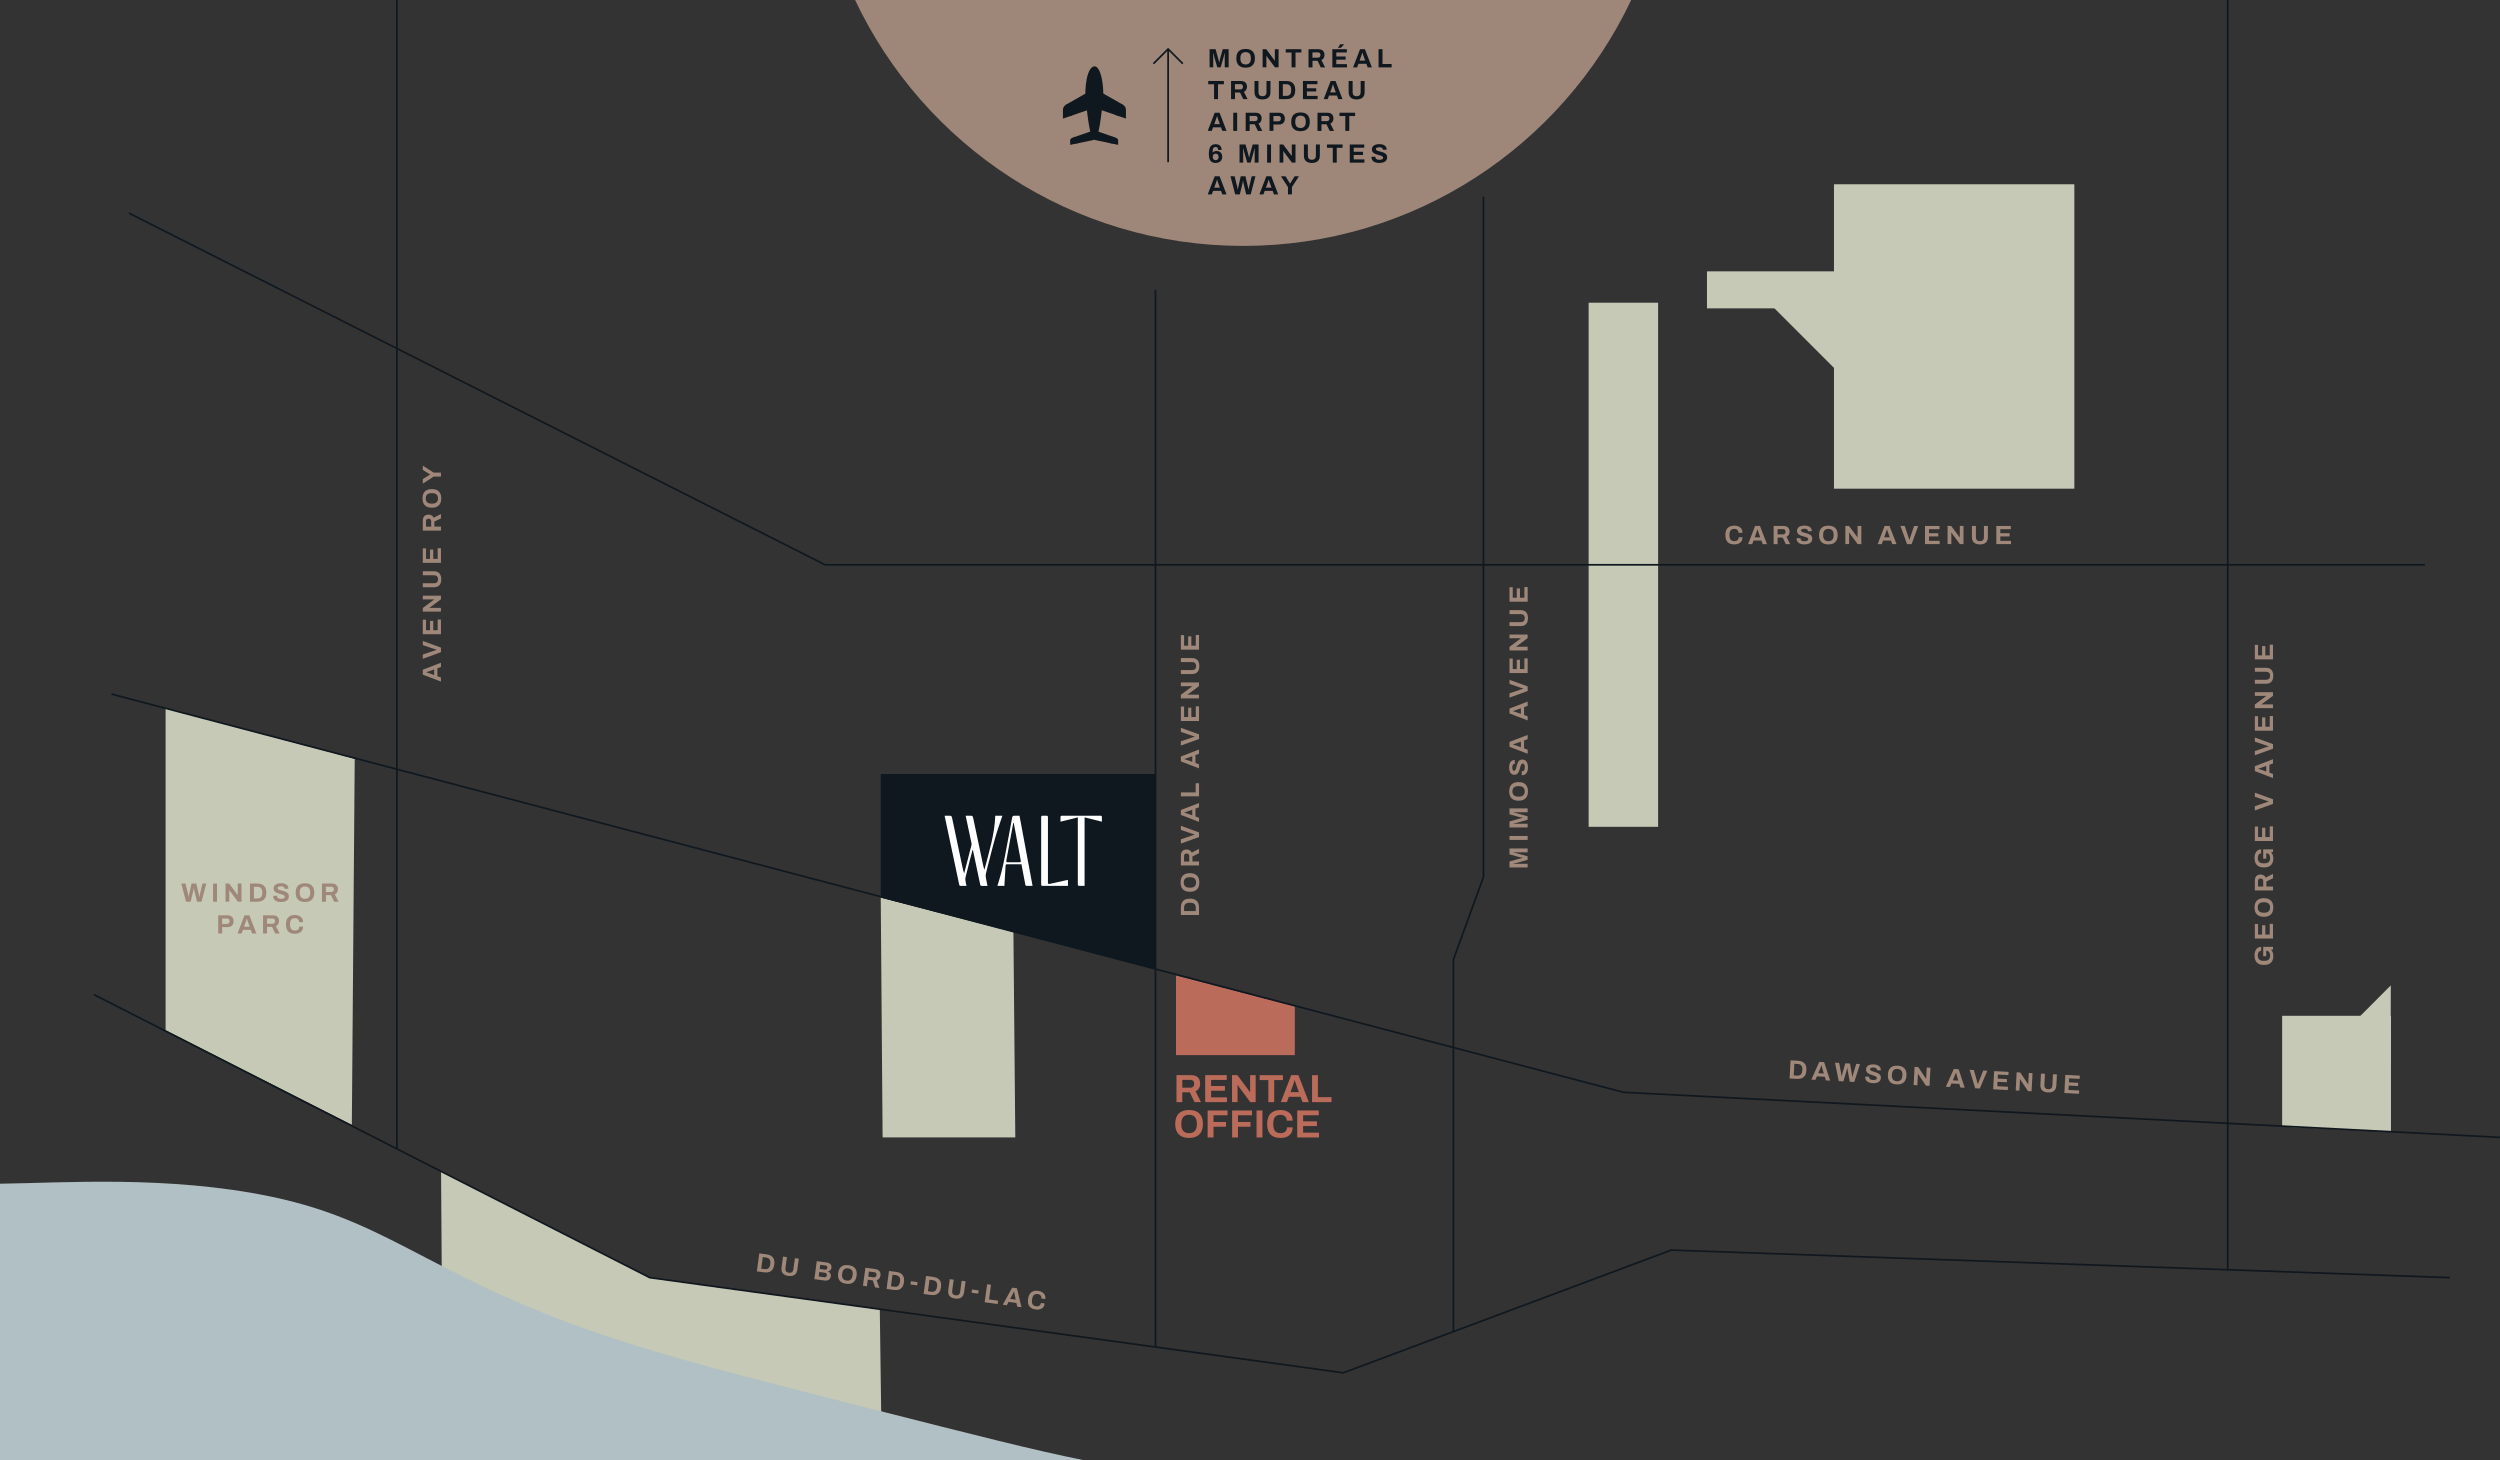 <svg width="1440" height="841" viewBox="0 0 1440 841" fill="none" xmlns="http://www.w3.org/2000/svg">
<rect x="0" y="0" width="1440" height="841" fill="#333333" stroke="none"/>
<g clip-path="url(#clip0_2417_11314)">
<g clip-path="url(#clip1_2417_11314)">
<path d="M955.071 174.367H915.055V476.247H955.071V174.367Z" fill="#C5C9B5"/>
<path d="M584.812 655.126H508.379L507.306 516.995L583.728 536.615L584.812 655.126Z" fill="#C5C9B5"/>
<path d="M507.848 834.504L255.122 831.912L254.049 674.627L374.259 735.916L506.764 754.191L507.848 834.504Z" fill="#C5C9B5"/>
<path d="M202.66 647.914L95.383 593.457V407.995L204.319 437.051L202.66 647.914Z" fill="#C5C9B5"/>
<path d="M1377.2 651.905L1314.51 648.999V585.106H1377.2V651.905Z" fill="#C5C9B5"/>
<path d="M1377 614.823L1350.81 618.5L1332.78 611.927L1377.1 567.59L1377 614.823Z" fill="#C5C9B5"/>
<path d="M1061.4 216.937L1017.08 172.6L1064.67 163.901L1105.8 172.524L1061.4 216.937Z" fill="#C5C9B5"/>
<path d="M1082.56 156.298H983.215V177.61H1082.56V156.298Z" fill="#C5C9B5"/>
<path d="M1194.82 106.137H1056.37V281.48H1194.82V106.137Z" fill="#C5C9B5"/>
<path d="M677.648 634.834V619.292H686.158C687.308 619.292 688.262 619.498 689.02 619.899C689.779 620.301 690.354 620.875 690.733 621.613C691.113 622.351 691.297 623.186 691.297 624.14C691.297 625.149 691.07 626.049 690.614 626.83C690.159 627.611 689.508 628.196 688.641 628.609L691.807 634.845H688.066L685.324 629.183H680.998V634.845H677.626L677.648 634.834ZM681.019 626.494H685.703C686.386 626.494 686.906 626.287 687.286 625.865C687.665 625.452 687.85 624.888 687.85 624.173C687.85 623.717 687.763 623.327 687.6 623.001C687.438 622.676 687.188 622.426 686.874 622.264C686.559 622.101 686.158 622.014 685.692 622.014H681.009V626.483L681.019 626.494Z" fill="#BA6B59"/>
<path d="M694.181 634.834V619.292H706.595V622.058H697.585V625.528H705.554V628.272H697.585V632.057H706.736V634.845H694.192L694.181 634.834Z" fill="#BA6B59"/>
<path d="M709.641 634.834V619.292H712.742L718.997 627.676C719.084 627.784 719.203 627.925 719.333 628.12C719.463 628.305 719.593 628.489 719.713 628.674C719.832 628.858 719.919 628.999 719.962 629.107H720.071V619.292H723.269V634.834H720.168L713.782 626.244C713.631 626.038 713.468 625.799 713.305 625.539C713.143 625.279 713.024 625.084 712.948 624.953H712.839V634.834H709.641Z" fill="#BA6B59"/>
<path d="M730.554 634.834V622.123H725.567V619.292H738.956V622.123H733.948V634.834H730.554Z" fill="#BA6B59"/>
<path d="M737.753 634.834L743.738 619.292H747.901L753.885 634.834H750.242L749.137 631.775H742.361L741.255 634.834H737.764H737.753ZM743.326 629.053H748.15L746.773 625.225C746.708 625.062 746.643 624.856 746.556 624.628C746.47 624.4 746.383 624.129 746.296 623.847C746.209 623.565 746.123 623.272 746.036 623.001C745.949 622.73 745.873 622.47 745.797 622.242H745.656C745.581 622.524 745.483 622.86 745.364 623.251C745.244 623.641 745.125 624.01 745.006 624.357C744.887 624.704 744.789 625.008 744.713 625.225L743.336 629.053H743.326Z" fill="#BA6B59"/>
<path d="M755.739 634.834V619.292H759.111V631.96H766.949V634.834H755.739Z" fill="#BA6B59"/>
<path d="M684.89 655.451C683.242 655.451 681.822 655.159 680.629 654.562C679.437 653.976 678.526 653.087 677.886 651.894C677.257 650.701 676.932 649.204 676.932 647.404C676.932 645.603 677.247 644.074 677.886 642.881C678.526 641.688 679.437 640.81 680.629 640.235C681.822 639.649 683.242 639.367 684.89 639.367C686.538 639.367 688.001 639.66 689.183 640.235C690.365 640.81 691.275 641.699 691.915 642.881C692.555 644.063 692.869 645.571 692.869 647.404C692.869 649.237 692.555 650.701 691.915 651.894C691.286 653.087 690.376 653.976 689.183 654.562C688.001 655.148 686.57 655.451 684.89 655.451ZM684.89 652.686C685.627 652.686 686.278 652.577 686.841 652.371C687.394 652.165 687.871 651.84 688.24 651.417C688.619 650.994 688.901 650.473 689.096 649.866C689.291 649.258 689.389 648.554 689.389 647.773V647.068C689.389 646.265 689.291 645.56 689.096 644.942C688.901 644.324 688.608 643.803 688.24 643.391C687.86 642.979 687.394 642.664 686.841 642.447C686.278 642.23 685.638 642.133 684.89 642.133C684.142 642.133 683.524 642.241 682.96 642.447C682.396 642.653 681.93 642.968 681.561 643.391C681.182 643.803 680.9 644.324 680.716 644.942C680.532 645.56 680.434 646.276 680.434 647.068V647.773C680.434 648.554 680.532 649.258 680.716 649.866C680.9 650.473 681.193 650.994 681.561 651.417C681.941 651.84 682.407 652.154 682.96 652.371C683.513 652.588 684.163 652.686 684.89 652.686Z" fill="#BA6B59"/>
<path d="M695.601 655.181V639.639H707.061V642.404H698.973V646.255H706.193V648.999H698.973V655.181H695.601Z" fill="#BA6B59"/>
<path d="M709.695 655.181V639.639H721.155V642.404H713.067V646.255H720.287V648.999H713.067V655.181H709.695Z" fill="#BA6B59"/>
<path d="M723.778 655.181V639.639H727.15V655.181H723.778Z" fill="#BA6B59"/>
<path d="M737.547 655.451C735.932 655.451 734.555 655.169 733.406 654.605C732.256 654.041 731.389 653.163 730.793 651.97C730.196 650.777 729.893 649.258 729.893 647.415C729.893 644.692 730.565 642.675 731.899 641.352C733.232 640.029 735.119 639.367 737.547 639.367C738.881 639.367 740.073 639.595 741.125 640.05C742.176 640.506 743.011 641.178 743.629 642.089C744.236 643.001 744.551 644.139 744.551 645.517H741.157C741.157 644.79 741.005 644.183 740.713 643.684C740.42 643.185 740.008 642.805 739.466 642.534C738.924 642.274 738.306 642.133 737.601 642.133C736.636 642.133 735.834 642.317 735.216 642.697C734.587 643.076 734.132 643.63 733.839 644.367C733.547 645.105 733.395 645.994 733.395 647.057V647.762C733.395 648.846 733.547 649.757 733.85 650.495C734.154 651.232 734.609 651.775 735.216 652.154C735.823 652.523 736.615 652.707 737.58 652.707C738.338 652.707 738.989 652.577 739.553 652.317C740.106 652.057 740.539 651.688 740.843 651.189C741.146 650.69 741.298 650.083 741.298 649.356H744.561C744.561 650.733 744.269 651.872 743.662 652.773C743.065 653.684 742.241 654.356 741.179 654.801C740.127 655.245 738.913 655.473 737.558 655.473L737.547 655.451Z" fill="#BA6B59"/>
<path d="M747.196 655.181V639.639H759.609V642.404H750.6V645.875H758.569V648.619H750.6V652.404H759.75V655.191H747.207L747.196 655.181Z" fill="#BA6B59"/>
<path d="M677.366 561.831L745.819 579.596V607.763H677.366V561.831Z" fill="#BA6B59"/>
<path d="M939.567 0C899.985 83.729 814.771 141.645 716.048 141.645C617.326 141.645 532.101 83.729 492.518 0H939.567Z" fill="#9E8779"/>
<path d="M623.939 841C596.076 835.404 563.552 827.15 500.552 811.142C436.078 794.765 403.857 786.587 369.782 776.154C250.753 739.744 229.937 704.669 156.291 689.29C96.912 676.893 36.33 681.373 0 681.817V841H623.939Z" fill="#B0C0C5"/>
<path d="M64.214 399.784L935.057 629.161L1439.98 655.125" stroke="#10181F" stroke-miterlimit="10"/>
<path d="M854.483 113.187V505.097L837.169 552.71V767" stroke="#10181F" stroke-miterlimit="10"/>
<path d="M74.308 122.784L475.215 325.307H1396.71" stroke="#10181F" stroke-miterlimit="10"/>
<path d="M1283.17 0V731.588" stroke="#10181F" stroke-miterlimit="10"/>
<path d="M228.615 0V661.753" stroke="#10181F" stroke-miterlimit="10"/>
<path d="M54.121 572.904L374.259 735.916L773.725 790.741L962.638 720.048L1411.13 735.916" stroke="#10181F" stroke-miterlimit="10"/>
<path d="M665.57 166.959V775.893" stroke="#10181F" stroke-miterlimit="10"/>
<path d="M1030.81 621.2L1031.36 610.756L1035.62 610.984C1036.71 611.038 1037.62 611.276 1038.37 611.689C1039.1 612.101 1039.67 612.708 1040.04 613.5C1040.4 614.292 1040.56 615.278 1040.49 616.482C1040.43 617.675 1040.18 618.641 1039.72 619.389C1039.27 620.137 1038.66 620.68 1037.87 621.016C1037.09 621.352 1036.15 621.493 1035.07 621.428L1030.81 621.2ZM1033.17 619.443L1035.15 619.552C1035.6 619.573 1036.01 619.53 1036.37 619.422C1036.73 619.313 1037.03 619.129 1037.28 618.879C1037.53 618.63 1037.73 618.315 1037.87 617.936C1038.01 617.556 1038.09 617.101 1038.13 616.58L1038.15 616.125C1038.18 615.604 1038.15 615.148 1038.04 614.758C1037.93 614.367 1037.78 614.031 1037.56 613.76C1037.35 613.489 1037.06 613.272 1036.71 613.12C1036.35 612.968 1035.96 612.871 1035.5 612.849L1033.53 612.741L1033.17 619.454V619.443Z" fill="#9F8879"/>
<path d="M1043.33 621.862L1047.91 611.635L1050.7 611.787L1054.17 622.437L1051.72 622.307L1051.08 620.214L1046.53 619.975L1045.67 621.992L1043.33 621.873V621.862ZM1047.28 618.175L1050.52 618.348L1049.73 615.724C1049.7 615.604 1049.65 615.474 1049.61 615.311C1049.57 615.149 1049.51 614.975 1049.46 614.78C1049.4 614.585 1049.36 614.39 1049.32 614.194C1049.27 613.999 1049.23 613.836 1049.19 613.674H1049.1C1049.03 613.858 1048.96 614.086 1048.87 614.335C1048.77 614.585 1048.68 614.834 1048.59 615.073C1048.5 615.301 1048.42 615.496 1048.36 615.648L1047.3 618.175H1047.28Z" fill="#9F8879"/>
<path d="M1059.14 622.697L1056.95 612.111L1059.36 612.241L1060.55 618.554C1060.57 618.651 1060.59 618.781 1060.62 618.966C1060.65 619.15 1060.67 619.335 1060.69 619.53C1060.71 619.725 1060.72 619.899 1060.74 620.05H1060.82C1060.84 619.942 1060.87 619.823 1060.89 619.682C1060.92 619.541 1060.95 619.4 1060.98 619.269C1061.01 619.139 1061.05 619.009 1061.08 618.89C1061.11 618.771 1061.13 618.673 1061.14 618.608L1062.89 612.458L1065.6 612.599L1066.72 618.901C1066.74 619.009 1066.76 619.139 1066.79 619.313C1066.81 619.486 1066.84 619.671 1066.86 619.866C1066.88 620.061 1066.89 620.235 1066.9 620.387H1066.98C1067 620.278 1067.03 620.159 1067.06 620.029C1067.1 619.899 1067.13 619.768 1067.16 619.627C1067.19 619.497 1067.23 619.367 1067.27 619.248C1067.31 619.129 1067.33 619.02 1067.36 618.933L1069.19 612.784L1071.37 612.903L1068.06 623.206L1065.47 623.065L1064.28 616.558C1064.26 616.417 1064.23 616.244 1064.2 616.059C1064.18 615.875 1064.15 615.68 1064.13 615.495C1064.1 615.311 1064.09 615.148 1064.07 615.007H1064.01C1063.97 615.148 1063.95 615.311 1063.91 615.506C1063.88 615.701 1063.83 615.886 1063.79 616.059C1063.75 616.244 1063.7 616.395 1063.67 616.526L1061.81 622.87L1059.14 622.729V622.697Z" fill="#9F8879"/>
<path d="M1078.73 623.912C1078.12 623.879 1077.55 623.792 1077.01 623.64C1076.46 623.489 1075.99 623.272 1075.58 622.979C1075.17 622.686 1074.87 622.328 1074.65 621.905C1074.44 621.482 1074.34 620.972 1074.37 620.387C1074.37 620.332 1074.37 620.278 1074.37 620.224C1074.37 620.17 1074.37 620.126 1074.39 620.094L1076.65 620.213C1076.65 620.213 1076.63 620.278 1076.63 620.332C1076.63 620.387 1076.63 620.43 1076.63 620.473C1076.6 620.799 1076.68 621.081 1076.85 621.309C1077.02 621.536 1077.27 621.721 1077.61 621.851C1077.95 621.981 1078.35 622.057 1078.8 622.079C1079.1 622.089 1079.36 622.089 1079.6 622.079C1079.82 622.057 1080.03 622.014 1080.21 621.959C1080.4 621.905 1080.55 621.829 1080.67 621.742C1080.79 621.656 1080.89 621.558 1080.94 621.439C1081.01 621.319 1081.04 621.189 1081.05 621.027C1081.06 620.755 1080.98 620.528 1080.82 620.343C1080.66 620.159 1080.42 619.996 1080.12 619.866C1079.81 619.736 1079.47 619.595 1079.09 619.476C1078.71 619.356 1078.32 619.226 1077.92 619.096C1077.51 618.966 1077.12 618.814 1076.74 618.641C1076.37 618.467 1076.03 618.25 1075.74 618.011C1075.44 617.773 1075.22 617.469 1075.05 617.122C1074.89 616.764 1074.83 616.352 1074.85 615.853C1074.88 615.333 1075.01 614.899 1075.25 614.53C1075.49 614.172 1075.81 613.879 1076.21 613.651C1076.63 613.435 1077.09 613.272 1077.61 613.185C1078.13 613.098 1078.71 613.066 1079.31 613.098C1079.88 613.131 1080.42 613.218 1080.92 613.359C1081.42 613.5 1081.86 613.717 1082.23 613.988C1082.6 614.259 1082.89 614.595 1083.09 614.996C1083.28 615.398 1083.37 615.853 1083.35 616.385V616.569L1081.12 616.45V616.33C1081.15 616.059 1081.08 615.821 1080.93 615.615C1080.78 615.408 1080.56 615.246 1080.27 615.126C1079.98 614.996 1079.64 614.92 1079.24 614.899C1078.82 614.877 1078.45 614.899 1078.14 614.964C1077.84 615.029 1077.6 615.137 1077.44 615.278C1077.28 615.43 1077.19 615.615 1077.18 615.821C1077.17 616.059 1077.24 616.265 1077.41 616.439C1077.57 616.612 1077.82 616.753 1078.11 616.884C1078.41 617.014 1078.76 617.144 1079.14 617.252C1079.52 617.361 1079.91 617.491 1080.31 617.621C1080.71 617.751 1081.1 617.903 1081.48 618.077C1081.86 618.25 1082.2 618.456 1082.49 618.706C1082.78 618.955 1083.01 619.248 1083.17 619.584C1083.34 619.931 1083.41 620.332 1083.38 620.799C1083.34 621.601 1083.11 622.241 1082.7 622.697C1082.28 623.163 1081.74 623.489 1081.06 623.684C1080.38 623.868 1079.61 623.944 1078.74 623.901L1078.73 623.912Z" fill="#9F8879"/>
<path d="M1092.47 624.638C1091.36 624.584 1090.42 624.335 1089.64 623.89C1088.85 623.445 1088.27 622.816 1087.89 621.992C1087.51 621.168 1087.35 620.148 1087.41 618.944C1087.48 617.719 1087.75 616.721 1088.22 615.94C1088.68 615.17 1089.33 614.606 1090.16 614.259C1090.98 613.912 1091.94 613.76 1093.05 613.825C1094.18 613.879 1095.13 614.129 1095.9 614.563C1096.67 614.997 1097.26 615.626 1097.64 616.439C1098.02 617.263 1098.18 618.283 1098.11 619.508C1098.05 620.712 1097.78 621.71 1097.31 622.491C1096.85 623.272 1096.19 623.836 1095.38 624.194C1094.57 624.552 1093.59 624.693 1092.47 624.638ZM1092.56 622.784C1093.06 622.805 1093.51 622.762 1093.89 622.643C1094.26 622.524 1094.59 622.328 1094.86 622.057C1095.13 621.786 1095.34 621.45 1095.49 621.048C1095.64 620.647 1095.73 620.181 1095.76 619.649L1095.78 619.172C1095.82 618.63 1095.78 618.153 1095.66 617.73C1095.55 617.307 1095.38 616.949 1095.14 616.656C1094.9 616.363 1094.6 616.135 1094.23 615.973C1093.86 615.81 1093.43 615.712 1092.93 615.691C1092.44 615.669 1092.01 615.712 1091.63 615.832C1091.25 615.951 1090.93 616.146 1090.65 616.417C1090.38 616.678 1090.18 617.025 1090.03 617.426C1089.87 617.838 1089.79 618.305 1089.75 618.847L1089.73 619.324C1089.7 619.856 1089.73 620.322 1089.85 620.745C1089.96 621.157 1090.13 621.515 1090.37 621.819C1090.61 622.111 1090.91 622.35 1091.28 622.502C1091.65 622.665 1092.07 622.762 1092.56 622.784Z" fill="#9F8879"/>
<path d="M1102.25 624.975L1102.81 614.53L1104.89 614.639L1108.79 620.495C1108.85 620.571 1108.92 620.669 1109.01 620.799C1109.1 620.929 1109.17 621.059 1109.25 621.19C1109.32 621.32 1109.38 621.417 1109.4 621.482H1109.48C1109.48 621.32 1109.5 621.146 1109.5 620.973C1109.5 620.81 1109.52 620.658 1109.52 620.528L1109.81 614.899L1111.96 615.007L1111.41 625.452L1109.32 625.344L1105.33 619.346C1105.24 619.194 1105.14 619.031 1105.04 618.858C1104.94 618.673 1104.87 618.543 1104.81 618.446H1104.74C1104.74 618.597 1104.73 618.749 1104.72 618.89C1104.72 619.042 1104.71 619.172 1104.69 619.313L1104.39 625.083L1102.24 624.975H1102.25Z" fill="#9F8879"/>
<path d="M1120.83 625.962L1125.39 615.734L1128.19 615.886L1131.66 626.548L1129.21 626.417L1128.57 624.324L1124.01 624.086L1123.16 626.103L1120.82 625.984L1120.83 625.962ZM1124.77 622.274L1128.01 622.448L1127.22 619.823C1127.19 619.704 1127.15 619.574 1127.1 619.411C1127.06 619.248 1127.01 619.075 1126.95 618.88C1126.9 618.684 1126.85 618.489 1126.81 618.294C1126.77 618.099 1126.72 617.925 1126.68 617.773H1126.59C1126.53 617.958 1126.45 618.186 1126.37 618.435C1126.27 618.684 1126.17 618.934 1126.08 619.173C1125.99 619.4 1125.91 619.595 1125.86 619.747L1124.79 622.274H1124.77Z" fill="#9F8879"/>
<path d="M1137.72 626.851L1134.5 616.211L1136.95 616.341L1138.84 623.131C1138.88 623.25 1138.92 623.38 1138.96 623.543C1139.01 623.705 1139.05 623.857 1139.09 624.02C1139.14 624.172 1139.17 624.313 1139.19 624.432H1139.28C1139.32 624.324 1139.38 624.204 1139.43 624.052C1139.48 623.911 1139.54 623.76 1139.59 623.608C1139.65 623.456 1139.7 623.315 1139.74 623.185L1142.35 616.623L1144.7 616.753L1140.36 626.992L1137.72 626.851Z" fill="#9F8879"/>
<path d="M1148.06 627.404L1148.61 616.96L1156.95 617.405L1156.85 619.259L1150.79 618.945L1150.67 621.277L1156.03 621.559L1155.93 623.402L1150.58 623.12L1150.45 625.658L1156.59 625.984L1156.49 627.86L1148.06 627.415V627.404Z" fill="#9F8879"/>
<path d="M1161.04 628.087L1161.59 617.643L1163.67 617.751L1167.57 623.608C1167.63 623.684 1167.71 623.781 1167.79 623.911C1167.88 624.042 1167.95 624.172 1168.03 624.302C1168.11 624.432 1168.16 624.53 1168.18 624.595H1168.26C1168.26 624.421 1168.28 624.258 1168.28 624.085C1168.28 623.922 1168.3 623.77 1168.3 623.64L1168.59 618.011L1170.74 618.131L1170.19 628.575L1168.11 628.467L1164.12 622.469C1164.02 622.317 1163.92 622.154 1163.82 621.981C1163.73 621.807 1163.65 621.666 1163.6 621.569H1163.52C1163.52 621.721 1163.51 621.872 1163.5 622.013C1163.5 622.165 1163.49 622.295 1163.48 622.436L1163.17 628.206L1161.03 628.098L1161.04 628.087Z" fill="#9F8879"/>
<path d="M1179.62 629.248C1178.67 629.194 1177.85 628.999 1177.18 628.663C1176.51 628.326 1176.01 627.838 1175.68 627.198C1175.35 626.569 1175.21 625.789 1175.26 624.878L1175.61 618.381L1177.9 618.5L1177.56 624.943C1177.52 625.691 1177.69 626.277 1178.06 626.7C1178.43 627.123 1178.99 627.35 1179.73 627.394C1180.47 627.437 1181.05 627.264 1181.47 626.884C1181.9 626.504 1182.12 625.94 1182.17 625.192L1182.5 618.75L1184.79 618.869L1184.44 625.366C1184.4 626.277 1184.17 627.036 1183.77 627.621C1183.37 628.218 1182.83 628.652 1182.12 628.923C1181.42 629.194 1180.6 629.303 1179.63 629.248H1179.62Z" fill="#9F8879"/>
<path d="M1189.07 629.573L1189.63 619.129L1197.96 619.574L1197.87 621.428L1191.81 621.103L1191.69 623.435L1197.04 623.717L1196.94 625.56L1191.59 625.278L1191.46 627.816L1197.61 628.142L1197.51 630.018L1189.07 629.573Z" fill="#9F8879"/>
<path d="M690.636 527.037H680.185V522.764C680.185 521.679 680.369 520.747 680.748 519.988C681.128 519.228 681.692 518.643 682.461 518.231C683.231 517.818 684.207 517.612 685.41 517.612C686.614 517.612 687.579 517.818 688.348 518.231C689.118 518.643 689.693 519.228 690.072 519.988C690.452 520.747 690.636 521.679 690.636 522.764V527.037ZM688.76 524.77V522.786C688.76 522.33 688.695 521.918 688.565 521.571C688.435 521.213 688.24 520.92 687.98 520.682C687.72 520.443 687.394 520.27 687.004 520.15C686.614 520.031 686.158 519.966 685.638 519.966H685.183C684.662 519.966 684.207 520.031 683.817 520.15C683.426 520.27 683.101 520.454 682.841 520.682C682.581 520.92 682.386 521.213 682.245 521.571C682.104 521.929 682.039 522.33 682.039 522.786V524.77H688.76Z" fill="#9F8879"/>
<path d="M690.82 508.306C690.82 509.412 690.625 510.367 690.224 511.169C689.823 511.972 689.226 512.59 688.424 513.013C687.622 513.436 686.614 513.653 685.41 513.653C684.207 513.653 683.166 513.436 682.375 513.013C681.572 512.59 680.987 511.972 680.597 511.169C680.206 510.367 680.011 509.412 680.011 508.306C680.011 507.2 680.206 506.213 680.597 505.421C680.987 504.618 681.583 504.011 682.375 503.588C683.177 503.165 684.185 502.948 685.41 502.948C686.635 502.948 687.622 503.165 688.424 503.588C689.226 504.011 689.823 504.629 690.224 505.421C690.625 506.224 690.82 507.178 690.82 508.306ZM688.955 508.306C688.955 507.807 688.88 507.373 688.739 506.994C688.598 506.614 688.381 506.3 688.099 506.05C687.817 505.801 687.47 505.605 687.058 505.475C686.646 505.345 686.18 505.28 685.649 505.28H685.172C684.63 505.28 684.153 505.345 683.741 505.475C683.329 505.605 682.971 505.801 682.7 506.05C682.429 506.3 682.212 506.614 682.071 506.994C681.93 507.373 681.854 507.807 681.854 508.306C681.854 508.805 681.93 509.228 682.071 509.597C682.212 509.976 682.429 510.291 682.7 510.54C682.971 510.79 683.329 510.985 683.741 511.115C684.153 511.245 684.63 511.31 685.172 511.31H685.649C686.18 511.31 686.646 511.245 687.058 511.115C687.47 510.985 687.817 510.801 688.099 510.54C688.381 510.291 688.598 509.976 688.739 509.597C688.88 509.217 688.955 508.794 688.955 508.306Z" fill="#9F8879"/>
<path d="M690.636 498.501H680.185V492.764C680.185 491.994 680.326 491.354 680.597 490.833C680.868 490.324 681.258 489.933 681.746 489.684C682.245 489.434 682.808 489.304 683.448 489.304C684.131 489.304 684.727 489.456 685.259 489.76C685.79 490.063 686.18 490.508 686.451 491.083L690.647 488.946V491.463L686.841 493.306V496.213H690.647V498.48L690.636 498.501ZM685.031 496.224V493.068C685.031 492.612 684.89 492.254 684.608 492.005C684.326 491.755 683.947 491.625 683.47 491.625C683.166 491.625 682.906 491.679 682.689 491.799C682.472 491.907 682.31 492.07 682.19 492.287C682.082 492.504 682.017 492.764 682.017 493.079V496.235H685.02L685.031 496.224Z" fill="#9F8879"/>
<path d="M690.636 482.114L680.185 485.899V483.448L686.863 481.192C686.972 481.149 687.112 481.106 687.264 481.051C687.416 480.997 687.579 480.954 687.73 480.9C687.882 480.845 688.023 480.813 688.142 480.78V480.693C688.034 480.65 687.904 480.607 687.752 480.563C687.6 480.52 687.459 480.477 687.308 480.422C687.156 480.379 687.015 480.336 686.885 480.292L680.196 478.036V475.672L690.647 479.468V482.125L690.636 482.114Z" fill="#9F8879"/>
<path d="M690.636 473.394L680.185 469.37V466.561L690.636 462.537V464.988L688.576 465.737V470.292L690.636 471.04V473.394ZM686.755 469.641V466.398L684.174 467.331C684.066 467.374 683.925 467.418 683.773 467.472C683.622 467.526 683.437 467.591 683.253 467.645C683.058 467.711 682.873 467.765 682.678 467.819C682.494 467.873 682.32 467.927 682.169 467.982V468.068C682.364 468.123 682.592 468.188 682.841 468.264C683.101 468.35 683.35 468.426 683.589 468.513C683.828 468.589 684.023 468.665 684.174 468.708L686.755 469.641Z" fill="#9F8879"/>
<path d="M690.636 458.698H680.185V456.431H688.706V451.16H690.647V458.709L690.636 458.698Z" fill="#9F8879"/>
<path d="M690.636 442.581L680.185 438.557V435.748L690.636 431.725V434.176L688.576 434.924V439.479L690.636 440.228V442.581ZM686.755 438.829V435.586L684.174 436.518C684.066 436.562 683.925 436.605 683.773 436.659C683.622 436.714 683.437 436.779 683.253 436.833C683.058 436.898 682.873 436.952 682.678 437.006C682.494 437.061 682.32 437.115 682.169 437.169V437.256C682.364 437.31 682.592 437.375 682.841 437.451C683.101 437.538 683.35 437.614 683.589 437.701C683.828 437.777 684.023 437.852 684.174 437.896L686.755 438.829Z" fill="#9F8879"/>
<path d="M690.636 425.662L680.185 429.447V426.996L686.863 424.74C686.972 424.697 687.112 424.653 687.264 424.599C687.416 424.545 687.579 424.502 687.73 424.447C687.882 424.393 688.023 424.361 688.142 424.328V424.241C688.034 424.198 687.904 424.155 687.752 424.111C687.6 424.068 687.459 424.024 687.308 423.97C687.156 423.927 687.015 423.883 686.885 423.84L680.196 421.584V419.22L690.647 423.016V425.673L690.636 425.662Z" fill="#9F8879"/>
<path d="M690.636 415.294H680.185V406.942H682.039V413.005H684.37V407.636H686.213V413.005H688.76V406.845H690.636V415.294Z" fill="#9F8879"/>
<path d="M690.636 402.289H680.185V400.196L685.822 395.987C685.898 395.922 685.996 395.846 686.115 395.76C686.245 395.673 686.364 395.586 686.484 395.499C686.603 395.413 686.7 395.358 686.776 395.326V395.25H680.174V393.103H690.625V395.196L684.847 399.491C684.706 399.588 684.543 399.697 684.37 399.805C684.196 399.914 684.066 400 683.968 400.055V400.131H690.614V402.278L690.636 402.289Z" fill="#9F8879"/>
<path d="M690.82 383.667C690.82 384.621 690.668 385.446 690.365 386.129C690.061 386.812 689.595 387.344 688.988 387.702C688.37 388.07 687.611 388.255 686.69 388.255H680.185V385.966H686.635C687.384 385.966 687.969 385.771 688.37 385.37C688.771 384.969 688.977 384.405 688.977 383.667C688.977 382.93 688.771 382.355 688.37 381.953C687.969 381.552 687.394 381.346 686.635 381.346H680.185V379.058H686.69C687.6 379.058 688.37 379.242 688.988 379.611C689.606 379.98 690.061 380.5 690.365 381.194C690.668 381.888 690.82 382.702 690.82 383.667Z" fill="#9F8879"/>
<path d="M690.636 374.199H680.185V365.848H682.039V371.91H684.37V366.542H686.213V371.91H688.76V365.75H690.636V374.199Z" fill="#9F8879"/>
<path d="M253.984 392.583L243.533 388.559V385.75L253.984 381.727V384.178L251.924 384.926V389.481L253.984 390.23V392.583ZM250.092 388.831V385.588L247.511 386.52C247.403 386.564 247.262 386.607 247.11 386.661C246.958 386.716 246.774 386.781 246.59 386.835C246.395 386.9 246.21 386.954 246.015 387.008C245.831 387.063 245.658 387.117 245.506 387.171V387.258C245.701 387.312 245.929 387.377 246.178 387.453C246.438 387.54 246.687 387.616 246.926 387.703C247.164 387.778 247.36 387.854 247.511 387.898L250.092 388.831Z" fill="#9F8879"/>
<path d="M253.984 375.664L243.533 379.449V376.998L250.211 374.742C250.319 374.699 250.46 374.655 250.612 374.601C250.775 374.547 250.926 374.504 251.078 374.449C251.23 374.395 251.371 374.363 251.49 374.33V374.243C251.382 374.2 251.252 374.157 251.1 374.113C250.959 374.07 250.807 374.026 250.655 373.972C250.504 373.929 250.363 373.885 250.233 373.842L243.543 371.586V369.222L253.995 373.018V375.675L253.984 375.664Z" fill="#9F8879"/>
<path d="M253.984 365.296H243.533V356.944H245.386V363.007H247.717V357.638H249.56V363.007H252.108V356.847H253.984V365.296Z" fill="#9F8879"/>
<path d="M253.984 352.291H243.533V350.198L249.17 345.989C249.246 345.924 249.344 345.848 249.463 345.762C249.593 345.675 249.712 345.588 249.842 345.501C249.962 345.415 250.059 345.36 250.135 345.328V345.252H243.533V343.104H253.984V345.198L248.205 349.493C248.064 349.59 247.902 349.699 247.728 349.807C247.555 349.916 247.425 350.002 247.327 350.057V350.133H253.973V352.28L253.984 352.291Z" fill="#9F8879"/>
<path d="M254.168 333.669C254.168 334.623 254.016 335.448 253.713 336.131C253.409 336.814 252.943 337.346 252.336 337.704C251.718 338.072 250.959 338.257 250.037 338.257H243.533V335.968H249.983C250.742 335.968 251.317 335.773 251.718 335.372C252.119 334.971 252.325 334.407 252.325 333.669C252.325 332.931 252.119 332.357 251.718 331.955C251.317 331.554 250.742 331.348 249.983 331.348H243.533V329.06H250.037C250.948 329.06 251.718 329.244 252.336 329.613C252.954 329.981 253.409 330.502 253.713 331.196C254.016 331.89 254.168 332.704 254.168 333.669Z" fill="#9F8879"/>
<path d="M253.984 324.211H243.533V315.86H245.386V321.923H247.717V316.554H249.56V321.923H252.108V315.763H253.984V324.211Z" fill="#9F8879"/>
<path d="M253.984 305.621H243.533V299.884C243.533 299.114 243.674 298.474 243.945 297.954C244.216 297.444 244.606 297.053 245.094 296.804C245.592 296.554 246.156 296.424 246.796 296.424C247.479 296.424 248.075 296.576 248.606 296.88C249.138 297.184 249.528 297.628 249.799 298.203L253.995 296.066V298.583L250.189 300.426V303.333H253.995V305.6L253.984 305.621ZM248.379 303.355V300.199C248.379 299.743 248.238 299.385 247.956 299.136C247.674 298.886 247.295 298.756 246.818 298.756C246.514 298.756 246.254 298.81 246.037 298.93C245.82 299.038 245.658 299.201 245.538 299.418C245.43 299.635 245.376 299.895 245.376 300.209V303.366H248.379V303.355Z" fill="#9F8879"/>
<path d="M254.168 287.086C254.168 288.193 253.973 289.147 253.572 289.95C253.171 290.752 252.574 291.37 251.772 291.793C250.97 292.216 249.962 292.433 248.758 292.433C247.555 292.433 246.514 292.216 245.723 291.793C244.931 291.37 244.335 290.752 243.945 289.95C243.554 289.147 243.359 288.193 243.359 287.086C243.359 285.98 243.554 284.993 243.945 284.201C244.335 283.399 244.931 282.791 245.723 282.368C246.514 281.945 247.533 281.729 248.758 281.729C249.983 281.729 250.97 281.945 251.772 282.368C252.574 282.791 253.171 283.41 253.572 284.201C253.973 285.004 254.168 285.958 254.168 287.086ZM252.303 287.086C252.303 286.587 252.227 286.154 252.086 285.774C251.946 285.394 251.729 285.08 251.447 284.83C251.165 284.581 250.818 284.386 250.406 284.256C249.994 284.125 249.528 284.06 248.997 284.06H248.52C247.978 284.06 247.501 284.125 247.089 284.256C246.677 284.386 246.319 284.581 246.048 284.83C245.777 285.08 245.56 285.394 245.419 285.774C245.278 286.154 245.202 286.587 245.202 287.086C245.202 287.585 245.267 288.008 245.419 288.377C245.56 288.757 245.777 289.071 246.048 289.321C246.319 289.57 246.677 289.765 247.089 289.895C247.501 290.026 247.978 290.091 248.52 290.091H248.997C249.528 290.091 249.994 290.026 250.406 289.895C250.818 289.765 251.165 289.581 251.447 289.321C251.729 289.071 251.946 288.757 252.086 288.377C252.227 287.997 252.303 287.574 252.303 287.086Z" fill="#9F8879"/>
<path d="M253.984 274.516H249.777L243.533 278.573V275.937L247.739 273.345V273.269L243.533 270.688V268.204L249.777 272.228H253.984V274.516Z" fill="#9F8879"/>
<path d="M879.928 499.673H869.477V496.213L874.822 494.717C875.017 494.652 875.245 494.597 875.505 494.532C875.765 494.467 876.026 494.413 876.286 494.337C876.546 494.272 876.774 494.218 876.98 494.174V494.055C876.806 494.033 876.6 494.001 876.362 493.947C876.123 493.892 875.863 493.838 875.592 493.784C875.321 493.73 875.05 493.654 874.8 493.589L869.466 492.092V488.697H879.918V490.942H874.963C874.508 490.942 874.042 490.942 873.586 490.942C873.12 490.942 872.719 490.931 872.372 490.91C872.025 490.899 871.808 490.888 871.7 490.888V491.007C871.808 491.029 872.014 491.072 872.318 491.148C872.621 491.224 872.936 491.3 873.272 491.387C873.608 491.474 873.901 491.55 874.139 491.626L879.918 493.252V495.237L874.161 496.886C873.944 496.951 873.695 497.016 873.402 497.092C873.109 497.168 872.816 497.244 872.502 497.309C872.188 497.374 871.927 497.439 871.7 497.504V497.623C871.971 497.623 872.296 497.602 872.686 497.591C873.066 497.591 873.456 497.569 873.857 497.558C874.258 497.558 874.627 497.547 874.963 497.547H879.918V499.684L879.928 499.673Z" fill="#9F8879"/>
<path d="M879.928 483.784H869.477V481.518H879.928V483.784Z" fill="#9F8879"/>
<path d="M879.928 476.605H869.477V473.145L874.822 471.648C875.017 471.583 875.245 471.529 875.505 471.464C875.765 471.399 876.026 471.345 876.286 471.269C876.546 471.204 876.774 471.149 876.98 471.106V470.987C876.806 470.965 876.6 470.932 876.362 470.878C876.123 470.824 875.863 470.77 875.592 470.716C875.321 470.661 875.05 470.585 874.8 470.52L869.466 469.024V465.629H879.918V467.874H874.963C874.508 467.874 874.042 467.874 873.586 467.874C873.12 467.874 872.719 467.863 872.372 467.841C872.025 467.831 871.808 467.82 871.7 467.82V467.939C871.808 467.961 872.014 468.004 872.318 468.08C872.621 468.156 872.936 468.232 873.272 468.319C873.608 468.405 873.901 468.481 874.139 468.557L879.918 470.184V472.169L874.161 473.817C873.944 473.882 873.695 473.948 873.402 474.023C873.109 474.099 872.816 474.175 872.502 474.24C872.188 474.305 871.927 474.371 871.7 474.436V474.555C871.971 474.555 872.296 474.533 872.686 474.522C873.066 474.522 873.456 474.501 873.857 474.49C874.258 474.49 874.627 474.479 874.963 474.479H879.918V476.616L879.928 476.605Z" fill="#9F8879"/>
<path d="M880.113 455.845C880.113 456.951 879.918 457.906 879.516 458.708C879.115 459.511 878.519 460.129 877.717 460.552C876.914 460.975 875.906 461.192 874.703 461.192C873.499 461.192 872.459 460.975 871.667 460.552C870.865 460.129 870.279 459.511 869.889 458.708C869.499 457.906 869.304 456.951 869.304 455.845C869.304 454.739 869.499 453.752 869.889 452.96C870.279 452.158 870.876 451.55 871.667 451.127C872.469 450.704 873.478 450.487 874.703 450.487C875.928 450.487 876.914 450.704 877.717 451.127C878.519 451.55 879.115 452.168 879.516 452.96C879.918 453.763 880.113 454.717 880.113 455.845ZM878.248 455.845C878.248 455.346 878.172 454.912 878.031 454.533C877.89 454.153 877.673 453.839 877.391 453.589C877.11 453.34 876.763 453.145 876.351 453.014C875.939 452.884 875.473 452.819 874.941 452.819H874.464C873.922 452.819 873.445 452.884 873.033 453.014C872.621 453.145 872.263 453.34 871.992 453.589C871.721 453.839 871.504 454.153 871.364 454.533C871.223 454.912 871.147 455.346 871.147 455.845C871.147 456.344 871.223 456.767 871.364 457.136C871.504 457.515 871.721 457.83 871.992 458.079C872.263 458.329 872.621 458.524 873.033 458.654C873.445 458.784 873.922 458.849 874.464 458.849H874.941C875.473 458.849 875.939 458.784 876.351 458.654C876.763 458.524 877.11 458.34 877.391 458.079C877.673 457.83 877.89 457.515 878.031 457.136C878.172 456.756 878.248 456.333 878.248 455.845Z" fill="#9F8879"/>
<path d="M880.113 441.974C880.113 442.582 880.048 443.167 879.928 443.71C879.809 444.252 879.614 444.74 879.343 445.163C879.072 445.586 878.736 445.911 878.324 446.15C877.912 446.388 877.413 446.508 876.828 446.508H876.665C876.611 446.508 876.567 446.508 876.535 446.497V444.241C876.535 444.241 876.611 444.252 876.654 444.252H876.795C877.12 444.252 877.391 444.165 877.619 443.981C877.847 443.796 878.009 443.536 878.118 443.2C878.226 442.853 878.28 442.451 878.28 441.996C878.28 441.703 878.259 441.443 878.226 441.215C878.194 440.987 878.139 440.781 878.074 440.608C878.009 440.434 877.934 440.282 877.836 440.163C877.749 440.044 877.641 439.957 877.522 439.903C877.402 439.849 877.261 439.816 877.11 439.816C876.839 439.816 876.611 439.903 876.437 440.087C876.264 440.271 876.112 440.51 875.993 440.814C875.874 441.117 875.765 441.475 875.657 441.855C875.559 442.245 875.451 442.636 875.342 443.048C875.234 443.46 875.104 443.851 874.941 444.241C874.79 444.631 874.594 444.968 874.367 445.282C874.139 445.597 873.857 445.835 873.51 446.009C873.163 446.193 872.751 446.28 872.263 446.28C871.743 446.28 871.299 446.172 870.919 445.955C870.54 445.738 870.236 445.423 869.987 445.033C869.748 444.631 869.564 444.176 869.445 443.666C869.325 443.146 869.271 442.582 869.271 441.974C869.271 441.41 869.325 440.868 869.445 440.358C869.564 439.849 869.748 439.404 869.998 439.013C870.247 438.623 870.572 438.33 870.962 438.102C871.353 437.885 871.808 437.777 872.328 437.777H872.513V439.99H872.394C872.122 439.99 871.884 440.076 871.689 440.228C871.494 440.391 871.342 440.619 871.233 440.911C871.125 441.204 871.06 441.551 871.06 441.953C871.06 442.376 871.103 442.744 871.179 443.048C871.255 443.352 871.374 443.579 871.537 443.731C871.7 443.894 871.884 443.97 872.09 443.97C872.328 443.97 872.534 443.883 872.697 443.699C872.86 443.514 872.99 443.276 873.109 442.972C873.228 442.658 873.326 442.311 873.423 441.931C873.51 441.54 873.619 441.15 873.727 440.738C873.835 440.326 873.976 439.935 874.128 439.545C874.28 439.154 874.475 438.818 874.703 438.504C874.93 438.2 875.212 437.951 875.548 437.777C875.885 437.593 876.286 437.506 876.752 437.506C877.554 437.506 878.205 437.701 878.692 438.081C879.18 438.471 879.538 438.992 879.755 439.664C879.983 440.337 880.091 441.107 880.091 441.963L880.113 441.974Z" fill="#9F8879"/>
<path d="M879.928 434.165L869.477 430.141V427.332L879.928 423.309V425.76L877.869 426.508V431.063L879.928 431.812V434.165ZM876.036 430.413V427.17L873.456 428.102C873.348 428.146 873.207 428.189 873.055 428.243C872.903 428.298 872.719 428.363 872.535 428.417C872.339 428.482 872.155 428.536 871.96 428.59C871.776 428.645 871.602 428.699 871.45 428.753V428.84C871.646 428.894 871.873 428.959 872.123 429.035C872.383 429.122 872.632 429.198 872.871 429.285C873.109 429.361 873.304 429.436 873.456 429.48L876.036 430.413Z" fill="#9F8879"/>
<path d="M879.928 414.957L869.477 410.933V408.124L879.928 404.101V406.552L877.869 407.3V411.855L879.928 412.604V414.957ZM876.036 411.205V407.962L873.456 408.894C873.348 408.938 873.207 408.981 873.055 409.035C872.903 409.09 872.719 409.155 872.535 409.209C872.339 409.274 872.155 409.328 871.96 409.382C871.776 409.437 871.602 409.491 871.45 409.545V409.632C871.646 409.686 871.873 409.751 872.123 409.827C872.383 409.914 872.632 409.99 872.871 410.077C873.109 410.153 873.304 410.228 873.456 410.272L876.036 411.205Z" fill="#9F8879"/>
<path d="M879.928 398.027L869.477 401.813V399.361L876.156 397.105C876.264 397.062 876.405 397.019 876.557 396.964C876.709 396.91 876.871 396.867 877.023 396.813C877.175 396.758 877.316 396.726 877.435 396.693V396.607C877.326 396.563 877.196 396.52 877.045 396.476C876.893 396.433 876.752 396.39 876.6 396.335C876.448 396.292 876.307 396.249 876.177 396.205L869.488 393.949V391.585L879.939 395.381V398.038L879.928 398.027Z" fill="#9F8879"/>
<path d="M879.928 387.67H869.477V379.318H871.331V385.381H873.662V380.012H875.505V385.381H878.053V379.221H879.928V387.67Z" fill="#9F8879"/>
<path d="M879.928 374.665H869.477V372.572L875.115 368.363C875.191 368.298 875.288 368.222 875.408 368.136C875.538 368.049 875.657 367.962 875.776 367.875C875.895 367.789 875.993 367.734 876.069 367.702V367.626H869.466V365.479H879.918V367.572L874.139 371.867C873.998 371.964 873.835 372.073 873.662 372.181C873.489 372.29 873.358 372.376 873.261 372.431V372.507H879.907V374.654L879.928 374.665Z" fill="#9F8879"/>
<path d="M880.113 356.043C880.113 356.997 879.961 357.822 879.657 358.505C879.354 359.188 878.888 359.72 878.281 360.078C877.663 360.446 876.904 360.631 875.982 360.631H869.477V358.342H875.928C876.676 358.342 877.261 358.147 877.663 357.746C878.064 357.345 878.27 356.781 878.27 356.043C878.27 355.306 878.064 354.731 877.663 354.329C877.261 353.928 876.687 353.722 875.928 353.722H869.477V351.434H875.982C876.893 351.434 877.663 351.618 878.281 351.987C878.898 352.355 879.354 352.876 879.657 353.57C879.961 354.264 880.113 355.078 880.113 356.043Z" fill="#9F8879"/>
<path d="M879.928 346.575H869.477V338.224H871.331V344.286H873.662V338.918H875.505V344.286H878.053V338.126H879.928V346.575Z" fill="#9F8879"/>
<path d="M1309.43 550.66C1309.43 552.308 1308.98 553.577 1308.1 554.467C1307.22 555.356 1305.86 555.801 1304.02 555.801C1302.79 555.801 1301.77 555.584 1300.98 555.161C1300.18 554.738 1299.59 554.12 1299.2 553.306C1298.81 552.493 1298.62 551.517 1298.62 550.378C1298.62 549.694 1298.69 549.055 1298.84 548.458C1299 547.862 1299.23 547.33 1299.55 546.864C1299.86 546.397 1300.25 546.039 1300.73 545.779C1301.21 545.519 1301.76 545.389 1302.41 545.389V547.688C1302.1 547.688 1301.81 547.753 1301.58 547.894C1301.34 548.035 1301.13 548.219 1300.97 548.469C1300.81 548.718 1300.69 548.989 1300.6 549.304C1300.51 549.619 1300.48 549.955 1300.48 550.291C1300.48 550.822 1300.55 551.278 1300.69 551.679C1300.83 552.081 1301.03 552.406 1301.32 552.666C1301.6 552.926 1301.94 553.122 1302.36 553.252C1302.77 553.382 1303.26 553.447 1303.81 553.447H1304.26C1305.02 553.447 1305.65 553.339 1306.14 553.111C1306.63 552.883 1307 552.547 1307.22 552.102C1307.46 551.658 1307.58 551.104 1307.58 550.443C1307.58 549.89 1307.5 549.412 1307.33 548.989C1307.17 548.566 1306.92 548.241 1306.61 548.002C1306.29 547.764 1305.9 547.645 1305.45 547.645H1305.34V550.768H1303.6V545.389H1309.25V546.885L1308.12 547.081C1308.42 547.384 1308.67 547.71 1308.85 548.068C1309.03 548.425 1309.19 548.805 1309.28 549.239C1309.38 549.673 1309.43 550.139 1309.43 550.671V550.66Z" fill="#9F8879"/>
<path d="M1309.24 540.594H1298.79V532.243H1300.64V538.306H1302.97V532.937H1304.82V538.306H1307.37V532.146H1309.24V540.594Z" fill="#9F8879"/>
<path d="M1309.43 522.721C1309.43 523.827 1309.23 524.782 1308.83 525.584C1308.43 526.387 1307.83 527.005 1307.03 527.428C1306.23 527.851 1305.22 528.068 1304.02 528.068C1302.81 528.068 1301.77 527.851 1300.98 527.428C1300.18 527.005 1299.59 526.387 1299.2 525.584C1298.81 524.782 1298.62 523.827 1298.62 522.721C1298.62 521.615 1298.81 520.628 1299.2 519.836C1299.59 519.034 1300.19 518.426 1300.98 518.003C1301.78 517.58 1302.79 517.363 1304.02 517.363C1305.24 517.363 1306.23 517.58 1307.03 518.003C1307.83 518.426 1308.43 519.044 1308.83 519.836C1309.23 520.639 1309.43 521.593 1309.43 522.721ZM1307.56 522.721C1307.56 522.222 1307.48 521.788 1307.34 521.409C1307.2 521.029 1306.99 520.715 1306.7 520.465C1306.42 520.216 1306.08 520.021 1305.66 519.89C1305.25 519.76 1304.79 519.695 1304.25 519.695H1303.78C1303.23 519.695 1302.76 519.76 1302.35 519.89C1301.93 520.021 1301.58 520.216 1301.3 520.465C1301.03 520.715 1300.82 521.029 1300.68 521.409C1300.54 521.788 1300.46 522.222 1300.46 522.721C1300.46 523.22 1300.54 523.643 1300.68 524.012C1300.82 524.391 1301.03 524.706 1301.3 524.955C1301.58 525.205 1301.93 525.4 1302.35 525.53C1302.76 525.66 1303.23 525.725 1303.78 525.725H1304.25C1304.79 525.725 1305.25 525.66 1305.66 525.53C1306.08 525.4 1306.42 525.216 1306.7 524.955C1306.99 524.706 1307.2 524.391 1307.34 524.012C1307.48 523.632 1307.56 523.209 1307.56 522.721Z" fill="#9F8879"/>
<path d="M1309.24 512.916H1298.79V507.179C1298.79 506.409 1298.93 505.769 1299.2 505.249C1299.47 504.739 1299.86 504.348 1300.35 504.099C1300.85 503.849 1301.41 503.719 1302.05 503.719C1302.74 503.719 1303.33 503.871 1303.86 504.175C1304.39 504.478 1304.79 504.923 1305.06 505.498L1309.25 503.361V505.878L1305.45 507.721V510.628H1309.25V512.895L1309.24 512.916ZM1303.62 510.639V507.483C1303.62 507.027 1303.48 506.669 1303.2 506.42C1302.92 506.17 1302.54 506.04 1302.06 506.04C1301.76 506.04 1301.5 506.094 1301.28 506.214C1301.07 506.322 1300.9 506.485 1300.78 506.702C1300.68 506.919 1300.61 507.179 1300.61 507.494V510.65H1303.61L1303.62 510.639Z" fill="#9F8879"/>
<path d="M1309.43 494.5C1309.43 496.148 1308.98 497.417 1308.1 498.306C1307.22 499.196 1305.86 499.64 1304.02 499.64C1302.79 499.64 1301.77 499.424 1300.98 499.001C1300.18 498.578 1299.59 497.959 1299.2 497.146C1298.81 496.332 1298.62 495.356 1298.62 494.218C1298.62 493.534 1298.69 492.894 1298.84 492.298C1299 491.701 1299.23 491.17 1299.55 490.704C1299.86 490.237 1300.25 489.879 1300.73 489.619C1301.21 489.359 1301.76 489.229 1302.41 489.229V491.528C1302.1 491.528 1301.81 491.593 1301.58 491.734C1301.34 491.875 1301.13 492.059 1300.97 492.309C1300.81 492.558 1300.69 492.829 1300.6 493.144C1300.51 493.458 1300.48 493.795 1300.48 494.131C1300.48 494.662 1300.55 495.118 1300.69 495.519C1300.83 495.92 1301.03 496.246 1301.32 496.506C1301.6 496.766 1301.94 496.962 1302.36 497.092C1302.77 497.222 1303.26 497.287 1303.81 497.287H1304.26C1305.02 497.287 1305.65 497.178 1306.14 496.951C1306.63 496.723 1307 496.387 1307.22 495.942C1307.46 495.497 1307.58 494.944 1307.58 494.283C1307.58 493.73 1307.5 493.252 1307.33 492.829C1307.17 492.406 1306.92 492.081 1306.61 491.842C1306.29 491.604 1305.9 491.484 1305.45 491.484H1305.34V494.608H1303.6V489.229H1309.25V490.725L1308.12 490.92C1308.42 491.224 1308.67 491.55 1308.85 491.907C1309.03 492.265 1309.19 492.645 1309.28 493.079C1309.38 493.513 1309.43 493.979 1309.43 494.51V494.5Z" fill="#9F8879"/>
<path d="M1309.24 484.435H1298.79V476.084H1300.64V482.147H1302.97V476.778H1304.82V482.147H1307.37V475.986H1309.24V484.435Z" fill="#9F8879"/>
<path d="M1309.24 463.047L1298.79 466.821V464.37L1305.47 462.114C1305.58 462.071 1305.72 462.027 1305.87 461.973C1306.02 461.919 1306.18 461.876 1306.34 461.821C1306.49 461.767 1306.63 461.735 1306.75 461.702V461.615C1306.64 461.572 1306.51 461.529 1306.36 461.485C1306.21 461.442 1306.06 461.398 1305.91 461.344C1305.76 461.301 1305.62 461.257 1305.49 461.214L1298.8 458.958V456.594L1309.25 460.39V463.047H1309.24Z" fill="#9F8879"/>
<path d="M1309.24 448.167L1298.79 444.143V441.334L1309.24 437.311V439.762L1307.18 440.51V445.065L1309.24 445.814V448.167ZM1305.35 444.415V441.172L1302.77 442.104C1302.66 442.148 1302.52 442.191 1302.37 442.245C1302.22 442.3 1302.03 442.365 1301.85 442.419C1301.65 442.484 1301.47 442.538 1301.27 442.592C1301.09 442.647 1300.91 442.701 1300.76 442.755V442.842C1300.96 442.896 1301.19 442.961 1301.44 443.037C1301.7 443.124 1301.94 443.2 1302.18 443.287C1302.42 443.362 1302.62 443.438 1302.77 443.482L1305.35 444.415Z" fill="#9F8879"/>
<path d="M1309.24 431.248L1298.79 435.033V432.582L1305.47 430.326C1305.58 430.283 1305.72 430.239 1305.87 430.185C1306.02 430.131 1306.18 430.088 1306.34 430.033C1306.49 429.979 1306.63 429.947 1306.75 429.914V429.827C1306.64 429.784 1306.51 429.74 1306.36 429.697C1306.21 429.654 1306.06 429.61 1305.91 429.556C1305.76 429.513 1305.62 429.469 1305.49 429.426L1298.8 427.17V424.806L1309.25 428.602V431.259L1309.24 431.248Z" fill="#9F8879"/>
<path d="M1309.24 420.88H1298.79V412.528H1300.64V418.591H1302.97V413.222H1304.82V418.591H1307.37V412.431H1309.24V420.88Z" fill="#9F8879"/>
<path d="M1309.24 407.875H1298.79V405.782L1304.43 401.573C1304.5 401.508 1304.6 401.432 1304.72 401.346C1304.85 401.259 1304.97 401.172 1305.09 401.085C1305.21 400.999 1305.31 400.944 1305.38 400.912V400.836H1298.78V398.688H1309.23V400.782L1303.45 405.077C1303.31 405.174 1303.15 405.283 1302.97 405.391C1302.8 405.5 1302.67 405.586 1302.57 405.641V405.716H1309.22V407.864L1309.24 407.875Z" fill="#9F8879"/>
<path d="M1309.43 389.253C1309.43 390.207 1309.27 391.032 1308.97 391.715C1308.67 392.398 1308.2 392.93 1307.59 393.288C1306.98 393.656 1306.22 393.841 1305.29 393.841H1298.79V391.552H1305.24C1305.99 391.552 1306.57 391.357 1306.98 390.956C1307.38 390.554 1307.58 389.991 1307.58 389.253C1307.58 388.515 1307.38 387.941 1306.98 387.539C1306.57 387.138 1306 386.932 1305.24 386.932H1298.79V384.644H1305.29C1306.21 384.644 1306.98 384.828 1307.59 385.197C1308.21 385.565 1308.67 386.086 1308.97 386.78C1309.27 387.474 1309.43 388.288 1309.43 389.253Z" fill="#9F8879"/>
<path d="M1309.24 379.795H1298.79V371.444H1300.64V377.507H1302.97V372.138H1304.82V377.507H1307.37V371.347H1309.24V379.795Z" fill="#9F8879"/>
<path d="M998.957 313.593C997.873 313.593 996.941 313.397 996.171 313.018C995.401 312.638 994.816 312.042 994.415 311.239C994.013 310.437 993.818 309.417 993.818 308.17C993.818 306.337 994.263 304.981 995.163 304.092C996.062 303.202 997.331 302.758 998.968 302.758C999.857 302.758 1000.66 302.91 1001.37 303.213C1002.09 303.517 1002.64 303.973 1003.06 304.591C1003.47 305.198 1003.67 305.968 1003.67 306.89H1001.39C1001.39 306.402 1001.29 305.99 1001.09 305.654C1000.9 305.317 1000.62 305.057 1000.26 304.884C999.9 304.71 999.478 304.612 999.001 304.612C998.35 304.612 997.819 304.743 997.396 304.992C996.973 305.241 996.67 305.621 996.464 306.109C996.258 306.597 996.171 307.205 996.171 307.92V308.398C996.171 309.135 996.268 309.742 996.474 310.231C996.68 310.729 996.984 311.098 997.396 311.348C997.808 311.597 998.339 311.716 998.99 311.716C999.499 311.716 999.944 311.63 1000.31 311.456C1000.69 311.283 1000.97 311.033 1001.18 310.697C1001.39 310.361 1001.48 309.949 1001.48 309.46H1003.67C1003.67 310.382 1003.47 311.152 1003.07 311.76C1002.66 312.367 1002.11 312.823 1001.4 313.126C1000.68 313.43 999.868 313.571 998.957 313.571V313.593Z" fill="#9F8879"/>
<path d="M1006.91 313.408L1010.94 302.953H1013.74L1017.77 313.408H1015.32L1014.57 311.348H1010.02L1009.27 313.408H1006.91ZM1010.67 309.515H1013.91L1012.98 306.934C1012.93 306.825 1012.89 306.684 1012.83 306.532C1012.78 306.38 1012.72 306.196 1012.66 306.012C1012.6 305.816 1012.54 305.632 1012.49 305.437C1012.43 305.252 1012.38 305.079 1012.32 304.927H1012.24C1012.18 305.122 1012.12 305.35 1012.04 305.599C1011.96 305.86 1011.88 306.109 1011.79 306.348C1011.72 306.586 1011.64 306.782 1011.6 306.934L1010.67 309.515Z" fill="#9F8879"/>
<path d="M1021.61 313.408V302.953H1027.34C1028.11 302.953 1028.75 303.083 1029.27 303.365C1029.78 303.636 1030.17 304.027 1030.42 304.515C1030.67 305.014 1030.8 305.578 1030.8 306.218C1030.8 306.901 1030.65 307.498 1030.34 308.029C1030.04 308.56 1029.6 308.951 1029.02 309.222L1031.16 313.419H1028.64L1026.8 309.602H1023.89V313.419H1021.63L1021.61 313.408ZM1023.88 307.801H1027.04C1027.49 307.801 1027.85 307.66 1028.1 307.378C1028.35 307.096 1028.48 306.717 1028.48 306.239C1028.48 305.936 1028.42 305.675 1028.31 305.459C1028.2 305.242 1028.03 305.079 1027.82 304.96C1027.6 304.851 1027.34 304.786 1027.03 304.786H1023.87V307.79L1023.88 307.801Z" fill="#9F8879"/>
<path d="M1039.39 313.593C1038.78 313.593 1038.19 313.528 1037.65 313.408C1037.1 313.289 1036.62 313.094 1036.2 312.823C1035.77 312.552 1035.45 312.215 1035.21 311.803C1034.97 311.391 1034.85 310.892 1034.85 310.307V310.144C1034.85 310.09 1034.85 310.046 1034.86 310.014H1037.12C1037.12 310.014 1037.11 310.079 1037.11 310.133V310.274C1037.11 310.599 1037.2 310.871 1037.38 311.098C1037.55 311.326 1037.82 311.489 1038.16 311.597C1038.51 311.706 1038.91 311.76 1039.36 311.76C1039.66 311.76 1039.92 311.738 1040.14 311.706C1040.37 311.673 1040.58 311.619 1040.75 311.554C1040.92 311.489 1041.08 311.413 1041.2 311.315C1041.31 311.228 1041.4 311.12 1041.46 311.001C1041.51 310.881 1041.54 310.74 1041.54 310.589C1041.54 310.317 1041.46 310.09 1041.27 309.916C1041.1 309.743 1040.85 309.591 1040.55 309.471C1040.23 309.352 1039.88 309.244 1039.5 309.135C1039.11 309.038 1038.72 308.929 1038.31 308.821C1037.9 308.712 1037.51 308.582 1037.12 308.419C1036.73 308.268 1036.39 308.072 1036.08 307.845C1035.77 307.617 1035.53 307.335 1035.35 306.988C1035.17 306.641 1035.08 306.229 1035.08 305.74C1035.08 305.22 1035.19 304.775 1035.41 304.396C1035.62 304.016 1035.94 303.712 1036.33 303.463C1036.73 303.224 1037.18 303.04 1037.69 302.921C1038.21 302.801 1038.78 302.747 1039.39 302.747C1039.95 302.747 1040.49 302.801 1041 302.921C1041.51 303.04 1041.95 303.224 1042.34 303.474C1042.74 303.723 1043.03 304.049 1043.26 304.428C1043.48 304.808 1043.58 305.274 1043.58 305.806V305.99H1041.37V305.871C1041.37 305.599 1041.28 305.361 1041.13 305.166C1040.97 304.97 1040.74 304.819 1040.45 304.71C1040.15 304.602 1039.81 304.537 1039.41 304.537C1038.98 304.537 1038.62 304.58 1038.31 304.656C1038.01 304.732 1037.78 304.862 1037.63 305.014C1037.47 305.177 1037.39 305.361 1037.39 305.567C1037.39 305.806 1037.48 306.012 1037.66 306.163C1037.83 306.326 1038.08 306.456 1038.39 306.576C1038.7 306.695 1039.05 306.803 1039.43 306.89C1039.82 306.977 1040.21 307.085 1040.62 307.194C1041.03 307.302 1041.42 307.432 1041.81 307.595C1042.2 307.747 1042.54 307.942 1042.85 308.17C1043.16 308.398 1043.41 308.68 1043.58 309.016C1043.77 309.352 1043.85 309.753 1043.85 310.22C1043.85 311.022 1043.66 311.673 1043.28 312.161C1042.89 312.649 1042.37 313.007 1041.69 313.224C1041.02 313.452 1040.25 313.56 1039.4 313.56L1039.39 313.593Z" fill="#9F8879"/>
<path d="M1053.13 313.592C1052.03 313.592 1051.07 313.397 1050.27 312.996C1049.47 312.595 1048.85 311.998 1048.43 311.196C1048 310.393 1047.79 309.384 1047.79 308.18C1047.79 306.977 1048 305.935 1048.43 305.144C1048.85 304.352 1049.47 303.755 1050.27 303.365C1051.07 302.974 1052.03 302.779 1053.13 302.779C1054.24 302.779 1055.22 302.974 1056.02 303.365C1056.82 303.755 1057.43 304.352 1057.85 305.144C1058.27 305.946 1058.49 306.955 1058.49 308.18C1058.49 309.406 1058.27 310.393 1057.85 311.196C1057.43 311.998 1056.81 312.595 1056.02 312.996C1055.21 313.397 1054.26 313.592 1053.13 313.592ZM1053.13 311.727C1053.63 311.727 1054.06 311.662 1054.44 311.51C1054.82 311.369 1055.14 311.152 1055.39 310.87C1055.64 310.588 1055.83 310.241 1055.96 309.829C1056.09 309.417 1056.16 308.951 1056.16 308.419V307.942C1056.16 307.4 1056.09 306.922 1055.96 306.51C1055.83 306.098 1055.64 305.74 1055.39 305.469C1055.14 305.198 1054.82 304.981 1054.44 304.84C1054.06 304.699 1053.63 304.623 1053.13 304.623C1052.63 304.623 1052.21 304.699 1051.84 304.84C1051.46 304.981 1051.15 305.198 1050.9 305.469C1050.65 305.74 1050.45 306.098 1050.32 306.51C1050.19 306.922 1050.13 307.4 1050.13 307.942V308.419C1050.13 308.951 1050.19 309.417 1050.32 309.829C1050.45 310.241 1050.64 310.588 1050.9 310.87C1051.16 311.152 1051.46 311.369 1051.84 311.51C1052.22 311.651 1052.64 311.727 1053.13 311.727Z" fill="#9F8879"/>
<path d="M1062.93 313.408V302.953H1065.03L1069.23 308.593C1069.3 308.669 1069.37 308.766 1069.46 308.897C1069.55 309.027 1069.63 309.146 1069.72 309.265C1069.81 309.385 1069.86 309.482 1069.89 309.558H1069.97V302.953H1072.12V313.408H1070.02L1065.73 307.628C1065.63 307.487 1065.52 307.324 1065.42 307.15C1065.31 306.977 1065.22 306.847 1065.17 306.749H1065.09V313.398H1062.94L1062.93 313.408Z" fill="#9F8879"/>
<path d="M1081.53 313.408L1085.55 302.953H1088.36L1092.38 313.408H1089.93L1089.18 311.348H1084.63L1083.88 313.408H1081.53ZM1085.28 309.515H1088.52L1087.59 306.934C1087.54 306.825 1087.5 306.684 1087.45 306.532C1087.39 306.38 1087.33 306.196 1087.27 306.012C1087.21 305.816 1087.15 305.632 1087.1 305.437C1087.04 305.252 1086.99 305.079 1086.94 304.927H1086.85C1086.79 305.122 1086.73 305.35 1086.65 305.599C1086.57 305.86 1086.49 306.109 1086.4 306.348C1086.33 306.586 1086.25 306.782 1086.21 306.934L1085.28 309.515Z" fill="#9F8879"/>
<path d="M1098.44 313.408L1094.66 302.953H1097.11L1099.36 309.634C1099.4 309.743 1099.45 309.884 1099.5 310.035C1099.56 310.187 1099.6 310.35 1099.65 310.502C1099.71 310.654 1099.74 310.795 1099.77 310.914H1099.86C1099.9 310.805 1099.95 310.675 1099.99 310.523C1100.03 310.372 1100.08 310.231 1100.13 310.079C1100.17 309.927 1100.22 309.786 1100.26 309.656L1102.52 302.964H1104.88L1101.08 313.419H1098.43L1098.44 313.408Z" fill="#9F8879"/>
<path d="M1108.8 313.408V302.953H1117.15V304.808H1111.09V307.14H1116.46V308.983H1111.09V311.532H1117.25V313.408H1108.8Z" fill="#9F8879"/>
<path d="M1121.8 313.408V302.953H1123.89L1128.1 308.593C1128.17 308.669 1128.24 308.766 1128.33 308.897C1128.42 309.027 1128.5 309.146 1128.59 309.265C1128.68 309.385 1128.73 309.482 1128.76 309.558H1128.84V302.953H1130.98V313.408H1128.89L1124.6 307.628C1124.5 307.487 1124.39 307.324 1124.28 307.15C1124.18 306.977 1124.09 306.847 1124.04 306.749H1123.96V313.398H1121.81L1121.8 313.408Z" fill="#9F8879"/>
<path d="M1140.42 313.593C1139.46 313.593 1138.64 313.441 1137.96 313.137C1137.27 312.834 1136.74 312.367 1136.38 311.76C1136.02 311.142 1135.83 310.382 1135.83 309.461V302.953H1138.12V309.406C1138.12 310.155 1138.31 310.73 1138.71 311.142C1139.12 311.543 1139.68 311.738 1140.42 311.738C1141.15 311.738 1141.73 311.532 1142.13 311.142C1142.53 310.74 1142.74 310.166 1142.74 309.406V302.953H1145.02V309.461C1145.02 310.372 1144.84 311.142 1144.47 311.76C1144.1 312.378 1143.58 312.834 1142.89 313.137C1142.2 313.441 1141.38 313.593 1140.42 313.593Z" fill="#9F8879"/>
<path d="M1149.88 313.408V302.953H1158.23V304.808H1152.17V307.14H1157.54V308.983H1152.17V311.532H1158.33V313.408H1149.88Z" fill="#9F8879"/>
<path d="M107.168 519.38L104.425 508.925H106.832L108.361 515.161C108.393 515.248 108.426 515.389 108.447 515.562C108.48 515.736 108.513 515.92 108.534 516.116C108.567 516.311 108.588 516.484 108.61 516.636H108.686C108.708 516.528 108.729 516.398 108.74 516.257C108.751 516.116 108.773 515.975 108.805 515.834C108.827 515.693 108.859 515.562 108.881 515.443C108.903 515.324 108.925 515.226 108.935 515.15L110.356 508.914H113.066L114.508 515.15C114.54 515.248 114.573 515.389 114.595 515.562C114.627 515.736 114.66 515.92 114.681 516.116C114.714 516.311 114.736 516.484 114.757 516.636H114.833C114.855 516.528 114.876 516.398 114.898 516.267C114.92 516.137 114.952 515.996 114.974 515.866C114.996 515.725 115.028 515.595 115.061 515.476C115.093 515.356 115.115 515.248 115.137 515.161L116.644 508.925H118.823L116.069 519.38H113.478L111.938 512.949C111.906 512.808 111.873 512.645 111.841 512.45C111.808 512.265 111.776 512.081 111.743 511.897C111.711 511.712 111.689 511.55 111.667 511.409H111.602C111.581 511.55 111.559 511.723 111.537 511.907C111.516 512.092 111.483 512.287 111.451 512.471C111.418 512.656 111.386 512.808 111.353 512.949L109.824 519.38H107.157H107.168Z" fill="#9F8879"/>
<path d="M122.726 519.38V508.925H124.992V519.38H122.726Z" fill="#9F8879"/>
<path d="M129.903 519.38V508.925H131.995L136.202 514.565C136.267 514.641 136.343 514.738 136.429 514.858C136.516 514.988 136.603 515.107 136.69 515.226C136.776 515.346 136.831 515.443 136.863 515.519H136.939V508.914H139.086V519.369H136.993L132.7 513.589C132.602 513.448 132.494 513.285 132.386 513.111C132.277 512.938 132.19 512.808 132.136 512.71H132.06V519.358H129.914L129.903 519.38Z" fill="#9F8879"/>
<path d="M143.986 519.38V508.925H148.257C149.342 508.925 150.274 509.109 151.033 509.489C151.792 509.868 152.377 510.432 152.789 511.202C153.201 511.972 153.407 512.949 153.407 514.152C153.407 515.356 153.201 516.322 152.789 517.092C152.377 517.862 151.792 518.437 151.033 518.816C150.274 519.196 149.342 519.38 148.257 519.38H143.986ZM146.263 517.504H148.247C148.702 517.504 149.114 517.439 149.461 517.309C149.819 517.178 150.111 516.983 150.35 516.723C150.588 516.463 150.762 516.137 150.881 515.747C151 515.356 151.065 514.901 151.065 514.38V513.925C151.065 513.404 151 512.949 150.881 512.558C150.762 512.168 150.578 511.842 150.35 511.582C150.111 511.322 149.819 511.127 149.461 510.986C149.103 510.845 148.702 510.779 148.247 510.779H146.263V517.504Z" fill="#9F8879"/>
<path d="M161.907 519.564C161.3 519.564 160.714 519.499 160.172 519.38C159.63 519.261 159.142 519.066 158.72 518.794C158.297 518.523 157.971 518.187 157.733 517.775C157.494 517.363 157.375 516.864 157.375 516.278V516.116C157.375 516.061 157.375 516.018 157.386 515.985H159.641C159.641 515.985 159.63 516.061 159.63 516.105V516.246C159.63 516.571 159.717 516.842 159.901 517.07C160.086 517.298 160.346 517.46 160.682 517.569C161.029 517.677 161.43 517.732 161.885 517.732C162.178 517.732 162.438 517.71 162.666 517.677C162.893 517.645 163.099 517.591 163.273 517.526C163.446 517.46 163.598 517.385 163.717 517.287C163.837 517.2 163.923 517.092 163.978 516.972C164.032 516.853 164.064 516.712 164.064 516.56C164.064 516.289 163.978 516.061 163.793 515.888C163.609 515.714 163.371 515.562 163.067 515.443C162.763 515.324 162.406 515.215 162.026 515.107C161.636 515.009 161.246 514.901 160.834 514.792C160.422 514.684 160.031 514.554 159.641 514.391C159.251 514.239 158.915 514.044 158.6 513.816C158.286 513.588 158.047 513.306 157.874 512.959C157.69 512.612 157.603 512.2 157.603 511.712C157.603 511.192 157.711 510.747 157.928 510.367C158.145 509.988 158.459 509.684 158.85 509.435C159.251 509.196 159.706 509.012 160.216 508.892C160.736 508.773 161.3 508.719 161.907 508.719C162.471 508.719 163.013 508.773 163.522 508.892C164.032 509.012 164.476 509.196 164.867 509.445C165.257 509.695 165.55 510.02 165.777 510.411C165.994 510.801 166.103 511.257 166.103 511.777V511.962H163.891V511.842C163.891 511.571 163.804 511.333 163.652 511.137C163.49 510.942 163.262 510.79 162.969 510.682C162.677 510.573 162.33 510.508 161.929 510.508C161.506 510.508 161.137 510.552 160.834 510.628C160.53 510.704 160.302 510.823 160.151 510.986C159.988 511.148 159.912 511.333 159.912 511.539C159.912 511.777 159.999 511.983 160.183 512.146C160.367 512.309 160.606 512.439 160.91 512.558C161.224 512.677 161.571 512.775 161.95 512.873C162.341 512.959 162.731 513.068 163.143 513.176C163.555 513.285 163.945 513.426 164.335 513.578C164.726 513.729 165.062 513.925 165.376 514.152C165.68 514.38 165.929 514.662 166.103 514.998C166.287 515.335 166.374 515.736 166.374 516.202C166.374 517.005 166.178 517.656 165.799 518.144C165.409 518.632 164.888 518.99 164.216 519.207C163.544 519.434 162.774 519.543 161.918 519.543L161.907 519.564Z" fill="#9F8879"/>
<path d="M175.654 519.564C174.548 519.564 173.594 519.369 172.792 518.968C171.99 518.566 171.372 517.97 170.949 517.167C170.526 516.365 170.309 515.356 170.309 514.152C170.309 512.948 170.526 511.907 170.949 511.115C171.372 510.313 171.99 509.727 172.792 509.337C173.594 508.946 174.548 508.751 175.654 508.751C176.76 508.751 177.746 508.946 178.538 509.337C179.34 509.727 179.947 510.324 180.37 511.115C180.793 511.918 181.01 512.927 181.01 514.152C181.01 515.378 180.793 516.365 180.37 517.167C179.947 517.97 179.329 518.566 178.538 518.968C177.736 519.369 176.781 519.564 175.654 519.564ZM175.654 517.71C176.153 517.71 176.586 517.634 176.966 517.493C177.345 517.352 177.66 517.135 177.909 516.853C178.158 516.571 178.353 516.224 178.484 515.812C178.614 515.399 178.679 514.933 178.679 514.402V513.924C178.679 513.382 178.614 512.905 178.484 512.493C178.353 512.081 178.158 511.723 177.909 511.452C177.66 511.18 177.345 510.964 176.966 510.823C176.586 510.682 176.153 510.606 175.654 510.606C175.155 510.606 174.732 510.682 174.364 510.823C173.984 510.964 173.67 511.18 173.421 511.452C173.171 511.723 172.976 512.081 172.846 512.493C172.716 512.905 172.651 513.382 172.651 513.924V514.402C172.651 514.933 172.716 515.399 172.846 515.812C172.976 516.224 173.16 516.571 173.421 516.853C173.67 517.135 173.984 517.352 174.364 517.493C174.743 517.634 175.166 517.71 175.654 517.71Z" fill="#9F8879"/>
<path d="M185.455 519.38V508.925H191.19C191.96 508.925 192.599 509.066 193.12 509.337C193.629 509.608 194.019 509.999 194.269 510.487C194.518 510.985 194.648 511.549 194.648 512.189C194.648 512.873 194.496 513.469 194.193 514.001C193.889 514.532 193.445 514.922 192.87 515.194L195.006 519.391H192.491L190.648 515.584H187.742V519.391H185.476L185.455 519.38ZM187.721 513.773H190.875C191.331 513.773 191.689 513.632 191.938 513.35C192.187 513.068 192.317 512.688 192.317 512.211C192.317 511.907 192.263 511.647 192.144 511.43C192.035 511.213 191.873 511.051 191.656 510.931C191.439 510.823 191.179 510.758 190.865 510.758H187.71V513.762L187.721 513.773Z" fill="#9F8879"/>
<path d="M125.685 537.677V527.222H131.128C131.876 527.222 132.505 527.363 133.014 527.645C133.513 527.927 133.903 528.317 134.153 528.816C134.402 529.315 134.543 529.911 134.543 530.606C134.543 531.3 134.413 531.896 134.142 532.417C133.871 532.927 133.481 533.328 132.96 533.61C132.44 533.892 131.811 534.033 131.052 534.033H127.962V537.677H125.696H125.685ZM127.951 532.178H130.738C131.215 532.178 131.583 532.037 131.843 531.766C132.104 531.495 132.234 531.115 132.234 530.627C132.234 530.291 132.18 530.009 132.071 529.792C131.963 529.575 131.789 529.391 131.572 529.272C131.356 529.152 131.074 529.087 130.738 529.087H127.951V532.178Z" fill="#9F8879"/>
<path d="M136.82 537.677L140.842 527.222H143.65L147.672 537.677H145.222L144.474 535.616H139.92L139.172 537.677H136.82ZM140.571 533.783H143.812L142.88 531.202C142.837 531.094 142.793 530.953 142.739 530.801C142.685 530.649 142.62 530.465 142.566 530.28C142.501 530.085 142.446 529.901 142.392 529.705C142.338 529.521 142.284 529.347 142.23 529.196H142.143C142.089 529.391 142.024 529.619 141.948 529.868C141.861 530.128 141.785 530.378 141.698 530.616C141.622 530.855 141.547 531.05 141.503 531.202L140.571 533.783Z" fill="#9F8879"/>
<path d="M151.51 537.677V527.222H157.245C158.015 527.222 158.654 527.363 159.175 527.634C159.684 527.905 160.075 528.295 160.324 528.783C160.573 529.282 160.703 529.846 160.703 530.486C160.703 531.17 160.552 531.766 160.248 532.298C159.945 532.829 159.5 533.219 158.925 533.491L161.061 537.688H158.546L156.703 533.881H153.797V537.688H151.532L151.51 537.677ZM153.787 532.07H156.941C157.397 532.07 157.755 531.929 158.004 531.647C158.253 531.365 158.383 530.985 158.383 530.508C158.383 530.204 158.329 529.944 158.21 529.727C158.102 529.51 157.939 529.347 157.722 529.228C157.505 529.12 157.245 529.055 156.931 529.055H153.776V532.059L153.787 532.07Z" fill="#9F8879"/>
<path d="M169.843 537.861C168.759 537.861 167.826 537.666 167.057 537.286C166.287 536.907 165.701 536.31 165.3 535.508C164.899 534.705 164.704 533.686 164.704 532.438C164.704 530.605 165.148 529.25 166.048 528.36C166.948 527.471 168.217 527.026 169.854 527.026C170.743 527.026 171.545 527.178 172.261 527.482C172.976 527.786 173.529 528.241 173.941 528.848C174.353 529.456 174.559 530.226 174.559 531.148H172.271C172.271 530.66 172.174 530.248 171.979 529.911C171.783 529.575 171.502 529.315 171.144 529.141C170.786 528.968 170.363 528.87 169.886 528.87C169.236 528.87 168.704 529 168.282 529.25C167.859 529.499 167.555 529.879 167.349 530.367C167.154 530.855 167.057 531.462 167.057 532.178V532.655C167.057 533.382 167.154 534 167.36 534.488C167.566 534.987 167.87 535.356 168.282 535.605C168.694 535.855 169.225 535.974 169.875 535.974C170.385 535.974 170.829 535.887 171.198 535.714C171.577 535.54 171.859 535.291 172.065 534.955C172.271 534.618 172.369 534.206 172.369 533.718H174.559C174.559 534.64 174.353 535.41 173.952 536.017C173.551 536.625 172.998 537.08 172.282 537.384C171.567 537.688 170.754 537.84 169.843 537.84V537.861Z" fill="#9F8879"/>
<path d="M435.947 732.293L437.346 721.936L441.574 722.51C442.647 722.651 443.547 722.966 444.241 723.443C444.946 723.92 445.455 724.56 445.759 725.384C446.062 726.198 446.138 727.207 445.976 728.389C445.813 729.571 445.477 730.515 444.967 731.219C444.458 731.924 443.797 732.423 442.994 732.684C442.192 732.955 441.249 733.02 440.165 732.868L435.937 732.293H435.947ZM438.452 730.742L440.414 731.013C440.869 731.078 441.281 731.068 441.65 730.981C442.019 730.894 442.333 730.742 442.604 730.514C442.864 730.287 443.092 729.994 443.265 729.625C443.439 729.256 443.558 728.812 443.634 728.302L443.699 727.846C443.764 727.337 443.764 726.87 443.699 726.469C443.634 726.068 443.504 725.721 443.298 725.428C443.103 725.146 442.832 724.907 442.506 724.723C442.17 724.539 441.78 724.419 441.325 724.354L439.362 724.083L438.463 730.742H438.452Z" fill="#9F8879"/>
<path d="M454.129 734.95C453.185 734.82 452.394 734.56 451.754 734.169C451.115 733.779 450.659 733.248 450.377 732.586C450.096 731.924 450.02 731.143 450.139 730.243L451.017 723.79L453.283 724.094L452.416 730.482C452.318 731.23 452.437 731.827 452.773 732.282C453.109 732.738 453.652 733.009 454.389 733.107C455.126 733.204 455.711 733.085 456.167 732.738C456.622 732.391 456.893 731.848 456.991 731.1L457.858 724.712L460.124 725.016L459.246 731.469C459.126 732.38 458.834 733.107 458.389 733.671C457.945 734.235 457.359 734.614 456.644 734.82C455.928 735.026 455.083 735.07 454.129 734.939V734.95Z" fill="#9F8879"/>
<path d="M469.057 736.794L470.467 726.426L476.386 727.228C476.928 727.304 477.405 727.478 477.817 727.749C478.229 728.02 478.533 728.367 478.728 728.779C478.923 729.191 478.988 729.658 478.923 730.178C478.869 730.591 478.739 730.948 478.544 731.252C478.348 731.556 478.11 731.794 477.828 731.968C477.546 732.141 477.232 732.261 476.896 732.315V732.38C477.253 732.51 477.579 732.705 477.85 732.966C478.121 733.226 478.316 733.541 478.446 733.92C478.576 734.289 478.609 734.712 478.544 735.189C478.457 735.818 478.24 736.317 477.904 736.708C477.557 737.087 477.134 737.358 476.636 737.499C476.137 737.651 475.595 737.684 475.009 737.597L469.079 736.794H469.057ZM471.562 735.254L474.814 735.699C475.183 735.753 475.508 735.688 475.768 735.504C476.039 735.319 476.202 735.016 476.256 734.571C476.289 734.311 476.267 734.072 476.202 733.866C476.126 733.66 475.996 733.497 475.812 733.356C475.627 733.226 475.378 733.139 475.064 733.096L471.919 732.673L471.573 735.254H471.562ZM472.147 730.916L475.139 731.317C475.41 731.35 475.649 731.328 475.844 731.252C476.039 731.176 476.202 731.046 476.321 730.883C476.44 730.721 476.516 730.525 476.549 730.287C476.603 729.896 476.538 729.582 476.343 729.354C476.158 729.126 475.887 728.985 475.53 728.942L472.462 728.53L472.136 730.916H472.147Z" fill="#9F8879"/>
<path d="M487.336 739.452C486.241 739.3 485.32 738.974 484.582 738.476C483.834 737.977 483.314 737.304 483 736.447C482.685 735.591 482.609 734.571 482.772 733.367C482.934 732.152 483.281 731.176 483.813 730.439C484.344 729.701 485.027 729.202 485.883 728.92C486.74 728.638 487.705 728.573 488.8 728.725C489.916 728.877 490.849 729.202 491.586 729.69C492.323 730.189 492.854 730.862 493.169 731.708C493.483 732.554 493.559 733.595 493.396 734.81C493.234 736.014 492.887 736.979 492.356 737.716C491.824 738.454 491.141 738.964 490.296 739.256C489.45 739.538 488.474 739.614 487.358 739.462L487.336 739.452ZM487.596 737.608C488.084 737.673 488.529 737.662 488.919 737.575C489.309 737.489 489.656 737.315 489.938 737.066C490.231 736.816 490.469 736.502 490.654 736.111C490.838 735.721 490.968 735.265 491.044 734.745L491.109 734.278C491.185 733.747 491.185 733.259 491.109 732.836C491.033 732.402 490.892 732.033 490.675 731.719C490.458 731.404 490.177 731.155 489.819 730.959C489.461 730.764 489.038 730.634 488.55 730.569C488.062 730.504 487.629 730.515 487.239 730.602C486.848 730.688 486.501 730.862 486.219 731.1C485.927 731.339 485.699 731.664 485.515 732.055C485.33 732.445 485.2 732.912 485.135 733.454L485.07 733.92C484.994 734.441 484.994 734.918 485.07 735.341C485.135 735.764 485.287 736.133 485.493 736.458C485.699 736.784 485.992 737.033 486.339 737.217C486.686 737.402 487.108 737.532 487.596 737.608Z" fill="#9F8879"/>
<path d="M497.072 740.59L498.481 730.222L504.162 730.992C504.932 731.1 505.55 731.317 506.016 731.664C506.493 732 506.818 732.434 507.003 732.955C507.187 733.475 507.241 734.05 507.154 734.69C507.068 735.363 506.829 735.937 506.46 736.415C506.092 736.892 505.593 737.228 504.986 737.423L506.536 741.859L504.043 741.523L502.731 737.499L499.847 737.109L499.338 740.883L497.083 740.579L497.072 740.59ZM500.075 735.341L503.197 735.764C503.653 735.829 504.021 735.731 504.314 735.493C504.607 735.254 504.78 734.896 504.845 734.419C504.888 734.115 504.867 733.855 504.78 733.616C504.693 733.389 504.563 733.204 504.368 733.063C504.173 732.922 503.913 732.835 503.609 732.792L500.487 732.369L500.086 735.352L500.075 735.341Z" fill="#9F8879"/>
<path d="M510.667 742.434L512.066 732.065L516.294 732.64C517.367 732.781 518.267 733.096 518.961 733.573C519.665 734.05 520.175 734.69 520.479 735.514C520.782 736.328 520.858 737.336 520.695 738.519C520.533 739.701 520.197 740.644 519.687 741.349C519.178 742.054 518.516 742.553 517.714 742.814C516.912 743.085 515.968 743.15 514.895 742.998L510.667 742.423V742.434ZM513.171 740.883L515.134 741.154C515.589 741.219 516.001 741.208 516.37 741.122C516.738 741.035 517.053 740.883 517.324 740.655C517.584 740.428 517.812 740.135 517.985 739.766C518.158 739.397 518.278 738.952 518.354 738.443L518.419 737.987C518.484 737.477 518.495 737.011 518.419 736.61C518.354 736.209 518.223 735.861 518.017 735.569C517.822 735.287 517.551 735.048 517.226 734.864C516.89 734.679 516.5 734.56 516.044 734.495L514.082 734.224L513.182 740.883H513.171Z" fill="#9F8879"/>
<path d="M524.447 739.842L524.696 737.998L528.512 738.519L528.263 740.362L524.447 739.842Z" fill="#9F8879"/>
<path d="M531.992 745.329L533.402 734.961L537.63 735.536C538.703 735.677 539.603 735.991 540.297 736.468C541.001 736.946 541.511 737.586 541.815 738.41C542.118 739.223 542.194 740.232 542.031 741.414C541.869 742.596 541.533 743.54 541.023 744.245C540.514 744.961 539.852 745.449 539.05 745.72C538.248 745.991 537.304 746.056 536.231 745.904L532.003 745.329H531.992ZM534.486 743.779L536.448 744.05C536.903 744.115 537.315 744.104 537.684 744.017C538.053 743.93 538.367 743.779 538.638 743.551C538.909 743.323 539.126 743.03 539.299 742.661C539.473 742.293 539.592 741.848 539.668 741.338L539.733 740.883C539.798 740.373 539.798 739.907 539.733 739.505C539.668 739.104 539.527 738.757 539.332 738.464C539.137 738.182 538.866 737.943 538.54 737.759C538.204 737.575 537.814 737.455 537.359 737.39L535.396 737.119L534.497 743.779H534.486Z" fill="#9F8879"/>
<path d="M550.173 747.976C549.23 747.846 548.439 747.585 547.799 747.195C547.159 746.804 546.704 746.273 546.422 745.611C546.14 744.95 546.064 744.169 546.184 743.258L547.062 736.805L549.328 737.108L548.46 743.497C548.363 744.245 548.482 744.841 548.818 745.297C549.154 745.752 549.696 746.024 550.434 746.121C551.171 746.219 551.756 746.099 552.212 745.752C552.667 745.405 552.938 744.863 553.036 744.115L553.903 737.727L556.169 738.03L555.291 744.483C555.171 745.395 554.879 746.121 554.434 746.685C553.99 747.249 553.404 747.629 552.689 747.846C551.973 748.063 551.127 748.095 550.173 747.965V747.976Z" fill="#9F8879"/>
<path d="M559.627 744.614L559.876 742.771L563.693 743.291L563.443 745.135L559.627 744.614Z" fill="#9F8879"/>
<path d="M567.173 750.102L568.571 739.733L570.826 740.037L569.677 748.486L574.903 749.191L574.643 751.111L567.173 750.091V750.102Z" fill="#9F8879"/>
<path d="M577.613 751.512L583.001 741.686L585.777 742.065L588.357 752.965L585.929 752.64L585.462 750.503L580.952 749.885L579.933 751.826L577.602 751.512H577.613ZM581.852 748.16L585.072 748.594L584.498 745.915C584.476 745.796 584.443 745.655 584.411 745.492C584.378 745.33 584.346 745.145 584.313 744.95C584.281 744.755 584.248 744.549 584.216 744.364C584.183 744.169 584.151 743.996 584.129 743.833H584.042C583.966 744.007 583.869 744.223 583.76 744.462C583.641 744.712 583.533 744.939 583.413 745.167C583.294 745.395 583.207 745.579 583.142 745.72L581.874 748.15L581.852 748.16Z" fill="#9F8879"/>
<path d="M596.542 754.267C595.469 754.126 594.569 753.811 593.854 753.323C593.138 752.846 592.639 752.173 592.347 751.327C592.054 750.481 592 749.44 592.162 748.204C592.412 746.393 593.041 745.102 594.049 744.343C595.057 743.584 596.38 743.312 597.995 743.529C598.884 743.649 599.654 743.909 600.315 744.31C600.977 744.712 601.475 745.232 601.801 745.894C602.126 746.555 602.223 747.347 602.104 748.258L599.838 747.954C599.903 747.466 599.86 747.054 599.708 746.696C599.556 746.338 599.318 746.046 598.982 745.818C598.646 745.59 598.245 745.449 597.768 745.384C597.128 745.297 596.575 745.351 596.12 745.547C595.664 745.742 595.306 746.067 595.046 746.534C594.786 747 594.602 747.575 594.504 748.28L594.439 748.746C594.342 749.473 594.363 750.091 594.493 750.612C594.623 751.132 594.884 751.534 595.263 751.837C595.643 752.141 596.141 752.336 596.792 752.423C597.29 752.488 597.746 752.466 598.136 752.347C598.537 752.228 598.852 752.011 599.101 751.707C599.35 751.403 599.502 751.013 599.567 750.525L601.746 750.818C601.627 751.74 601.324 752.466 600.847 753.019C600.37 753.572 599.752 753.941 599.014 754.147C598.266 754.353 597.442 754.386 596.532 754.267H596.542Z" fill="#9F8879"/>
<path d="M696.718 38.806V28.351H700.176L701.673 33.698C701.738 33.893 701.792 34.121 701.857 34.381C701.922 34.641 701.976 34.901 702.052 35.162C702.117 35.422 702.171 35.65 702.215 35.856H702.334C702.356 35.682 702.388 35.476 702.442 35.238C702.496 34.999 702.551 34.739 702.605 34.468C702.67 34.197 702.735 33.925 702.8 33.676L704.296 28.34H707.69V38.795H705.445V33.839C705.445 33.383 705.445 32.917 705.445 32.461C705.445 31.995 705.456 31.594 705.478 31.247C705.489 30.899 705.5 30.683 705.5 30.574H705.38C705.359 30.683 705.315 30.889 705.239 31.192C705.163 31.496 705.077 31.811 704.99 32.147C704.903 32.483 704.827 32.776 704.751 33.014L703.125 38.795H701.141L699.493 33.036C699.428 32.819 699.363 32.57 699.287 32.277C699.211 31.984 699.136 31.691 699.071 31.377C699.005 31.062 698.94 30.802 698.875 30.574H698.756C698.756 30.845 698.778 31.171 698.789 31.561C698.789 31.941 698.81 32.331 698.821 32.732C698.821 33.134 698.832 33.502 698.832 33.839V38.795H696.696L696.718 38.806Z" fill="#10181F"/>
<path d="M717.469 38.99C716.363 38.99 715.409 38.795 714.606 38.393C713.804 37.992 713.186 37.396 712.763 36.593C712.341 35.791 712.124 34.782 712.124 33.578C712.124 32.374 712.341 31.333 712.763 30.541C713.186 29.738 713.804 29.153 714.606 28.762C715.409 28.372 716.363 28.177 717.469 28.177C718.574 28.177 719.561 28.372 720.352 28.762C721.155 29.153 721.762 29.749 722.185 30.541C722.607 31.344 722.824 32.352 722.824 33.578C722.824 34.803 722.607 35.791 722.185 36.593C721.762 37.396 721.144 37.992 720.352 38.393C719.55 38.795 718.596 38.99 717.469 38.99ZM717.469 37.124C717.967 37.124 718.401 37.049 718.78 36.908C719.16 36.767 719.474 36.55 719.724 36.268C719.973 35.986 720.168 35.639 720.298 35.227C720.428 34.814 720.493 34.348 720.493 33.816V33.339C720.493 32.797 720.428 32.32 720.298 31.908C720.168 31.496 719.973 31.138 719.724 30.866C719.474 30.595 719.16 30.378 718.78 30.237C718.401 30.096 717.967 30.02 717.469 30.02C716.97 30.02 716.547 30.096 716.178 30.237C715.799 30.378 715.485 30.595 715.235 30.866C714.986 31.138 714.791 31.496 714.661 31.908C714.53 32.32 714.465 32.797 714.465 33.339V33.816C714.465 34.348 714.53 34.814 714.661 35.227C714.791 35.639 714.975 35.986 715.235 36.268C715.485 36.55 715.799 36.767 716.178 36.908C716.558 37.049 716.981 37.124 717.469 37.124Z" fill="#10181F"/>
<path d="M727.269 38.806V28.351H729.362L733.568 33.99C733.633 34.066 733.709 34.164 733.796 34.283C733.883 34.413 733.969 34.533 734.056 34.652C734.143 34.771 734.197 34.869 734.229 34.945H734.305V28.34H736.452V38.795H734.36L730.066 33.014C729.969 32.873 729.86 32.711 729.752 32.537C729.644 32.364 729.557 32.233 729.513 32.136H729.438V38.784H727.291L727.269 38.806Z" fill="#10181F"/>
<path d="M743.933 38.806V30.249H740.583V28.34H749.592V30.249H746.22V38.806H743.933Z" fill="#10181F"/>
<path d="M753.712 38.806V28.351H759.447C760.217 28.351 760.856 28.492 761.377 28.763C761.886 29.034 762.276 29.424 762.526 29.912C762.775 30.411 762.905 30.975 762.905 31.615C762.905 32.298 762.753 32.895 762.45 33.426C762.146 33.958 761.702 34.348 761.127 34.619L763.263 38.817H760.748L758.905 35.01H755.999V38.817H753.733L753.712 38.806ZM755.978 33.199H759.132C759.588 33.199 759.946 33.058 760.195 32.776C760.444 32.494 760.574 32.114 760.574 31.637C760.574 31.333 760.52 31.073 760.401 30.856C760.292 30.639 760.13 30.476 759.913 30.357C759.696 30.249 759.436 30.183 759.122 30.183H755.967V33.188L755.978 33.199Z" fill="#10181F"/>
<path d="M767.426 38.806V28.35H775.774V30.205H769.714V32.537H775.08V34.381H769.714V36.929H775.872V38.806H767.426ZM770.646 27.537L771.925 25.509H774.18V25.574L772.381 27.537H770.646Z" fill="#10181F"/>
<path d="M779.363 38.806L783.385 28.351H786.193L790.215 38.806H787.765L787.017 36.745H782.463L781.715 38.806H779.363ZM783.103 34.912H786.345L785.412 32.331C785.369 32.222 785.325 32.081 785.271 31.93C785.217 31.778 785.152 31.593 785.098 31.409C785.044 31.225 784.979 31.029 784.924 30.834C784.87 30.65 784.816 30.476 784.762 30.325H784.675C784.621 30.52 784.556 30.747 784.48 30.997C784.393 31.257 784.317 31.507 784.241 31.745C784.155 31.984 784.09 32.179 784.046 32.331L783.114 34.912H783.103Z" fill="#10181F"/>
<path d="M794.053 38.806V28.351H796.319V36.875H801.588V38.817H794.042L794.053 38.806Z" fill="#10181F"/>
<path d="M699.287 57.103V48.546H695.937V46.637H704.947V48.546H701.575V57.103H699.287Z" fill="#10181F"/>
<path d="M709.077 57.103V46.648H714.812C715.582 46.648 716.222 46.788 716.742 47.06C717.252 47.331 717.642 47.721 717.891 48.209C718.141 48.708 718.271 49.272 718.271 49.912C718.271 50.595 718.119 51.192 717.815 51.723C717.512 52.255 717.067 52.645 716.493 52.916L718.629 57.114H716.113L714.27 53.307H711.365V57.114H709.099L709.077 57.103ZM711.343 51.485H714.498C714.953 51.485 715.311 51.344 715.56 51.062C715.81 50.78 715.94 50.4 715.94 49.923C715.94 49.619 715.886 49.359 715.766 49.142C715.658 48.925 715.495 48.762 715.279 48.643C715.062 48.535 714.802 48.469 714.487 48.469H711.332V51.474L711.343 51.485Z" fill="#10181F"/>
<path d="M727.183 57.287C726.228 57.287 725.404 57.135 724.721 56.832C724.038 56.528 723.507 56.062 723.15 55.454C722.781 54.836 722.597 54.077 722.597 53.155V46.648H724.884V53.101C724.884 53.849 725.079 54.435 725.48 54.836C725.882 55.237 726.445 55.443 727.183 55.443C727.92 55.443 728.494 55.237 728.895 54.836C729.297 54.435 729.503 53.86 729.503 53.101V46.648H731.79V53.155C731.79 54.066 731.606 54.836 731.237 55.454C730.869 56.072 730.348 56.528 729.654 56.832C728.961 57.135 728.147 57.287 727.183 57.287Z" fill="#10181F"/>
<path d="M736.647 57.103V46.648H740.919C742.003 46.648 742.935 46.832 743.694 47.211C744.453 47.591 745.039 48.155 745.45 48.925C745.862 49.695 746.068 50.671 746.068 51.875C746.068 53.079 745.862 54.044 745.45 54.814C745.039 55.584 744.453 56.159 743.694 56.539C742.935 56.918 742.003 57.103 740.919 57.103H736.647ZM738.913 55.226H740.897C741.352 55.226 741.764 55.161 742.111 55.031C742.469 54.901 742.762 54.706 743 54.446C743.239 54.185 743.412 53.86 743.532 53.469C743.651 53.079 743.716 52.623 743.716 52.103V51.647C743.716 51.127 743.651 50.671 743.532 50.281C743.412 49.89 743.228 49.565 743 49.305C742.762 49.044 742.469 48.849 742.111 48.708C741.754 48.567 741.352 48.502 740.897 48.502H738.913V55.226Z" fill="#10181F"/>
<path d="M750.492 57.103V46.648H758.84V48.502H752.779V50.834H758.146V52.678H752.779V55.226H758.937V57.103H750.492Z" fill="#10181F"/>
<path d="M762.428 57.103L766.45 46.648H769.258L773.281 57.103H770.83L770.082 55.042H765.529L764.781 57.103H762.428ZM766.179 53.209H769.421L768.489 50.628C768.445 50.519 768.402 50.378 768.348 50.227C768.293 50.075 768.228 49.89 768.174 49.706C768.12 49.522 768.055 49.326 768.001 49.131C767.947 48.947 767.892 48.773 767.838 48.621H767.751C767.697 48.817 767.632 49.044 767.556 49.294C767.469 49.554 767.394 49.804 767.318 50.042C767.231 50.281 767.166 50.476 767.123 50.628L766.19 53.209H766.179Z" fill="#10181F"/>
<path d="M781.412 57.287C780.458 57.287 779.634 57.135 778.951 56.832C778.268 56.528 777.736 56.062 777.379 55.454C777.01 54.836 776.826 54.077 776.826 53.155V46.648H779.113V53.101C779.113 53.849 779.308 54.435 779.71 54.836C780.111 55.237 780.674 55.443 781.412 55.443C782.149 55.443 782.724 55.237 783.125 54.836C783.526 54.435 783.732 53.86 783.732 53.101V46.648H786.019V53.155C786.019 54.066 785.835 54.836 785.466 55.454C785.098 56.072 784.577 56.528 783.884 56.832C783.19 57.135 782.377 57.287 781.412 57.287Z" fill="#10181F"/>
<path d="M695.645 75.388L699.667 64.933H702.475L706.497 75.388H704.047L703.299 73.327H698.745L697.997 75.388H695.645ZM699.396 71.505H702.637L701.705 68.924C701.662 68.815 701.618 68.674 701.564 68.523C701.51 68.371 701.445 68.186 701.391 68.002C701.336 67.818 701.271 67.622 701.217 67.427C701.163 67.243 701.109 67.069 701.054 66.917H700.968C700.914 67.113 700.848 67.34 700.773 67.59C700.686 67.85 700.61 68.1 700.534 68.338C700.447 68.577 700.382 68.772 700.339 68.924L699.407 71.505H699.396Z" fill="#10181F"/>
<path d="M710.335 75.388V64.933H712.602V75.388H710.335Z" fill="#10181F"/>
<path d="M717.512 75.388V64.933H723.247C724.017 64.933 724.656 65.074 725.177 65.345C725.686 65.616 726.077 66.006 726.326 66.494C726.575 66.993 726.705 67.557 726.705 68.197C726.705 68.88 726.554 69.477 726.25 70.008C725.947 70.54 725.502 70.93 724.927 71.201L727.063 75.399H724.548L722.705 71.592H719.799V75.399H717.534L717.512 75.388ZM719.789 69.781H722.944C723.399 69.781 723.757 69.64 724.006 69.358C724.255 69.076 724.385 68.696 724.385 68.219C724.385 67.915 724.331 67.655 724.212 67.438C724.104 67.221 723.941 67.058 723.724 66.939C723.507 66.831 723.247 66.766 722.933 66.766H719.778V69.77L719.789 69.781Z" fill="#10181F"/>
<path d="M731.237 75.388V64.933H736.68C737.428 64.933 738.057 65.074 738.566 65.356C739.065 65.638 739.455 66.028 739.704 66.527C739.954 67.026 740.095 67.622 740.095 68.317C740.095 69.011 739.965 69.607 739.694 70.128C739.423 70.638 739.032 71.039 738.512 71.321C737.991 71.603 737.363 71.744 736.604 71.744H733.514V75.388H731.248H731.237ZM733.503 69.889H736.289C736.766 69.889 737.135 69.748 737.395 69.477C737.655 69.206 737.786 68.826 737.786 68.338C737.786 68.002 737.731 67.72 737.623 67.503C737.514 67.286 737.352 67.102 737.124 66.983C736.907 66.863 736.625 66.798 736.289 66.798H733.503V69.889Z" fill="#10181F"/>
<path d="M749.082 75.573C747.977 75.573 747.022 75.378 746.22 74.976C745.418 74.575 744.8 73.979 744.377 73.176C743.954 72.374 743.737 71.365 743.737 70.161C743.737 68.957 743.954 67.916 744.377 67.124C744.8 66.322 745.418 65.736 746.22 65.345C747.022 64.955 747.977 64.76 749.082 64.76C750.188 64.76 751.175 64.955 751.966 65.345C752.768 65.736 753.376 66.332 753.798 67.124C754.221 67.927 754.438 68.935 754.438 70.161C754.438 71.386 754.221 72.374 753.798 73.176C753.376 73.979 752.758 74.575 751.966 74.976C751.164 75.378 750.21 75.573 749.082 75.573ZM749.082 73.718C749.581 73.718 750.015 73.642 750.394 73.501C750.774 73.36 751.088 73.144 751.337 72.862C751.587 72.579 751.782 72.233 751.912 71.82C752.042 71.408 752.107 70.942 752.107 70.41V69.933C752.107 69.391 752.042 68.914 751.912 68.501C751.782 68.089 751.587 67.731 751.337 67.46C751.088 67.189 750.774 66.972 750.394 66.831C750.015 66.69 749.581 66.614 749.082 66.614C748.584 66.614 748.161 66.69 747.792 66.831C747.413 66.972 747.098 67.189 746.849 67.46C746.6 67.731 746.404 68.089 746.274 68.501C746.144 68.914 746.079 69.391 746.079 69.933V70.41C746.079 70.942 746.144 71.408 746.274 71.82C746.404 72.233 746.589 72.579 746.849 72.862C747.098 73.144 747.413 73.36 747.792 73.501C748.172 73.642 748.594 73.718 749.082 73.718Z" fill="#10181F"/>
<path d="M758.872 75.388V64.933H764.607C765.377 64.933 766.017 65.074 766.537 65.345C767.047 65.616 767.437 66.006 767.686 66.494C767.936 66.993 768.066 67.557 768.066 68.197C768.066 68.88 767.914 69.477 767.61 70.008C767.307 70.54 766.862 70.93 766.288 71.201L768.424 75.399H765.908L764.065 71.592H761.16V75.399H758.894L758.872 75.388ZM761.149 69.781H764.304C764.759 69.781 765.117 69.64 765.366 69.358C765.616 69.076 765.746 68.696 765.746 68.219C765.746 67.915 765.692 67.655 765.572 67.438C765.464 67.221 765.301 67.058 765.084 66.939C764.868 66.831 764.607 66.766 764.293 66.766H761.138V69.77L761.149 69.781Z" fill="#10181F"/>
<path d="M774.896 75.388V66.831H771.546V64.922H780.555V66.831H777.183V75.388H774.896Z" fill="#10181F"/>
<path d="M700.296 93.87C699.656 93.87 699.092 93.783 698.594 93.599C698.095 93.414 697.683 93.122 697.336 92.731C696.989 92.341 696.729 91.809 696.556 91.148C696.382 90.486 696.295 89.694 696.295 88.751C696.295 87.688 696.382 86.788 696.556 86.05C696.729 85.323 696.978 84.727 697.314 84.293C697.64 83.849 698.052 83.534 698.54 83.339C699.027 83.144 699.591 83.046 700.231 83.046C701.001 83.046 701.64 83.187 702.161 83.469C702.67 83.751 703.05 84.141 703.299 84.64C703.548 85.139 703.668 85.703 703.668 86.354H701.608C701.608 85.996 701.553 85.692 701.456 85.443C701.358 85.193 701.196 84.998 700.979 84.868C700.762 84.738 700.491 84.673 700.166 84.673C699.689 84.673 699.32 84.803 699.082 85.041C698.832 85.291 698.67 85.649 698.583 86.126C698.496 86.603 698.453 87.178 698.442 87.861C698.539 87.764 698.702 87.634 698.908 87.493C699.114 87.352 699.374 87.222 699.689 87.124C700.003 87.015 700.339 86.961 700.708 86.961C701.434 86.961 702.03 87.102 702.529 87.395C703.017 87.688 703.386 88.078 703.635 88.588C703.884 89.098 704.004 89.683 704.004 90.356C704.004 91.083 703.841 91.701 703.527 92.221C703.212 92.742 702.768 93.143 702.215 93.425C701.662 93.707 701.022 93.848 700.285 93.848L700.296 93.87ZM700.22 92.221C700.599 92.221 700.903 92.145 701.152 91.983C701.391 91.82 701.575 91.603 701.705 91.332C701.835 91.061 701.89 90.736 701.89 90.399C701.89 90.031 701.824 89.716 701.705 89.434C701.586 89.152 701.402 88.946 701.152 88.783C700.903 88.632 700.599 88.545 700.22 88.545C699.84 88.545 699.548 88.621 699.298 88.783C699.049 88.946 698.865 89.152 698.746 89.434C698.626 89.705 698.561 90.031 698.561 90.399C698.561 90.768 698.626 91.072 698.746 91.354C698.865 91.636 699.049 91.853 699.298 92.004C699.548 92.156 699.851 92.232 700.22 92.232V92.221Z" fill="#10181F"/>
<path d="M713.967 93.685V83.23H717.425L718.921 88.576C718.986 88.772 719.041 88.999 719.106 89.26C719.171 89.52 719.225 89.78 719.301 90.041C719.366 90.301 719.42 90.529 719.463 90.735H719.583C719.604 90.561 719.637 90.355 719.691 90.117C719.745 89.878 719.799 89.618 719.854 89.347C719.919 89.075 719.984 88.804 720.049 88.555L721.545 83.219H724.938V93.674H722.694V88.718C722.694 88.262 722.694 87.796 722.694 87.34C722.694 86.874 722.705 86.472 722.727 86.125C722.737 85.778 722.748 85.561 722.748 85.453H722.629C722.607 85.561 722.564 85.767 722.488 86.071C722.412 86.375 722.326 86.689 722.239 87.026C722.152 87.362 722.076 87.655 722 87.893L720.374 93.674H718.39L716.742 87.915C716.677 87.698 716.612 87.449 716.536 87.156C716.46 86.863 716.384 86.57 716.319 86.256C716.254 85.941 716.189 85.681 716.124 85.453H716.005C716.005 85.724 716.027 86.049 716.037 86.44C716.037 86.82 716.059 87.21 716.07 87.611C716.07 88.013 716.081 88.381 716.081 88.718V93.674H713.945L713.967 93.685Z" fill="#10181F"/>
<path d="M729.85 93.685V83.23H732.116V93.685H729.85Z" fill="#10181F"/>
<path d="M737.027 93.685V83.23H739.119L743.326 88.869C743.391 88.945 743.466 89.043 743.553 89.162C743.64 89.292 743.727 89.412 743.813 89.531C743.9 89.65 743.954 89.748 743.987 89.824H744.063V83.219H746.209V93.674H744.117L739.824 87.893C739.726 87.752 739.618 87.59 739.509 87.416C739.401 87.243 739.314 87.112 739.271 87.015H739.195V93.663H737.048L737.027 93.685Z" fill="#10181F"/>
<path d="M755.631 93.869C754.677 93.869 753.853 93.717 753.17 93.414C752.487 93.11 751.955 92.644 751.598 92.036C751.229 91.418 751.045 90.659 751.045 89.737V83.23H753.332V89.683C753.332 90.431 753.527 91.017 753.928 91.418C754.33 91.819 754.893 92.025 755.631 92.025C756.368 92.025 756.942 91.819 757.344 91.418C757.745 91.017 757.951 90.442 757.951 89.683V83.23H760.238V89.737C760.238 90.648 760.054 91.418 759.685 92.036C759.317 92.654 758.796 93.11 758.102 93.414C757.409 93.717 756.595 93.869 755.631 93.869Z" fill="#10181F"/>
<path d="M767.676 93.685V85.128H764.325V83.219H773.335V85.128H769.963V93.685H767.676Z" fill="#10181F"/>
<path d="M777.455 93.685V83.23H785.802V85.084H779.742V87.416H785.109V89.26H779.742V91.808H785.9V93.685H777.455Z" fill="#10181F"/>
<path d="M794.519 93.869C793.912 93.869 793.326 93.804 792.784 93.685C792.242 93.566 791.754 93.37 791.332 93.099C790.909 92.828 790.584 92.492 790.345 92.08C790.107 91.668 789.987 91.169 789.987 90.583V90.42C789.987 90.366 789.987 90.323 789.998 90.29H792.253C792.253 90.29 792.242 90.366 792.242 90.409V90.55C792.242 90.876 792.329 91.147 792.513 91.375C792.698 91.602 792.958 91.765 793.294 91.874C793.641 91.982 794.042 92.036 794.497 92.036C794.79 92.036 795.05 92.014 795.278 91.982C795.506 91.95 795.712 91.895 795.885 91.83C796.059 91.765 796.21 91.689 796.33 91.592C796.449 91.505 796.536 91.396 796.59 91.277C796.644 91.158 796.677 91.017 796.677 90.865C796.677 90.594 796.59 90.366 796.406 90.192C796.221 90.019 795.983 89.867 795.679 89.748C795.376 89.629 795.018 89.52 794.638 89.412C794.259 89.303 793.858 89.206 793.446 89.097C793.034 88.989 792.643 88.858 792.253 88.696C791.863 88.544 791.527 88.349 791.212 88.121C790.898 87.893 790.659 87.611 790.486 87.264C790.302 86.917 790.215 86.505 790.215 86.017C790.215 85.496 790.323 85.052 790.54 84.672C790.757 84.292 791.071 83.989 791.462 83.739C791.863 83.501 792.318 83.316 792.828 83.197C793.348 83.078 793.912 83.023 794.519 83.023C795.094 83.023 795.625 83.078 796.134 83.197C796.644 83.316 797.089 83.501 797.479 83.75C797.869 84 798.162 84.325 798.389 84.715C798.606 85.106 798.715 85.561 798.715 86.082V86.266H796.503V86.147C796.503 85.876 796.427 85.637 796.265 85.442C796.102 85.247 795.874 85.095 795.582 84.987C795.289 84.878 794.942 84.813 794.541 84.813C794.118 84.813 793.749 84.856 793.446 84.932C793.142 85.008 792.914 85.127 792.763 85.29C792.6 85.453 792.524 85.637 792.524 85.843C792.524 86.082 792.611 86.288 792.795 86.451C792.98 86.613 793.218 86.743 793.522 86.863C793.836 86.982 794.183 87.08 794.562 87.177C794.953 87.264 795.343 87.373 795.755 87.481C796.167 87.59 796.557 87.731 796.948 87.882C797.338 88.034 797.674 88.229 797.988 88.457C798.303 88.685 798.541 88.967 798.715 89.303C798.899 89.639 798.986 90.041 798.986 90.507C798.986 91.31 798.791 91.96 798.411 92.448C798.021 92.936 797.5 93.294 796.828 93.511C796.156 93.739 795.386 93.847 794.53 93.847L794.519 93.869Z" fill="#10181F"/>
<path d="M695.645 111.982L699.667 101.526H702.475L706.497 111.982H704.047L703.299 109.921H698.745L697.997 111.982H695.645ZM699.396 108.099H702.637L701.705 105.518C701.662 105.409 701.618 105.268 701.564 105.116C701.51 104.964 701.445 104.78 701.391 104.596C701.336 104.411 701.271 104.216 701.217 104.021C701.163 103.837 701.109 103.663 701.054 103.511H700.968C700.914 103.706 700.848 103.934 700.773 104.184C700.686 104.444 700.61 104.693 700.534 104.932C700.447 105.171 700.382 105.366 700.339 105.518L699.407 108.099H699.396Z" fill="#10181F"/>
<path d="M711.484 111.982L708.741 101.526H711.148L712.677 107.763C712.709 107.85 712.742 107.991 712.763 108.164C712.796 108.338 712.828 108.522 712.85 108.717C712.883 108.912 712.904 109.086 712.926 109.238H713.002C713.024 109.129 713.045 108.999 713.056 108.858C713.067 108.717 713.089 108.576 713.121 108.435C713.143 108.294 713.175 108.164 713.197 108.045C713.219 107.925 713.24 107.828 713.251 107.752L714.671 101.516H717.382L718.835 107.752C718.867 107.85 718.9 107.991 718.921 108.164C718.954 108.338 718.986 108.522 719.008 108.717C719.041 108.912 719.062 109.086 719.084 109.238H719.16C719.182 109.129 719.203 108.999 719.225 108.869C719.247 108.739 719.279 108.598 719.301 108.468C719.322 108.327 719.355 108.197 719.387 108.077C719.42 107.958 719.442 107.85 719.463 107.763L720.97 101.526H723.15L720.396 111.982H717.805L716.265 105.55C716.233 105.409 716.2 105.247 716.168 105.051C716.135 104.867 716.103 104.683 716.07 104.498C716.037 104.314 716.016 104.151 715.994 104.01H715.929C715.907 104.151 715.886 104.325 715.864 104.509C715.842 104.693 715.81 104.889 715.777 105.073C715.745 105.257 715.712 105.409 715.68 105.55L714.151 111.982H711.484Z" fill="#10181F"/>
<path d="M725.394 111.982L729.416 101.526H732.224L736.246 111.982H733.796L733.048 109.921H728.494L727.746 111.982H725.394ZM729.145 108.099H732.386L731.454 105.518C731.411 105.409 731.367 105.268 731.313 105.116C731.259 104.964 731.194 104.78 731.14 104.596C731.085 104.411 731.02 104.216 730.966 104.021C730.912 103.837 730.858 103.663 730.804 103.511H730.717C730.663 103.706 730.598 103.934 730.522 104.184C730.435 104.444 730.359 104.693 730.283 104.932C730.196 105.171 730.131 105.366 730.088 105.518L729.156 108.099H729.145Z" fill="#10181F"/>
<path d="M741.873 111.982V107.774L737.818 101.526H740.452L743.044 105.735H743.12L745.7 101.526H748.182L744.16 107.774V111.982H741.873Z" fill="#10181F"/>
<path d="M645.004 66.907C646.962 66.907 648.549 65.319 648.549 63.36C648.549 61.401 646.962 59.813 645.004 59.813C643.046 59.813 641.459 61.401 641.459 63.36C641.459 65.319 643.046 66.907 645.004 66.907Z" fill="#10181F"/>
<path d="M634.531 53.328L646.543 60.161L644.278 66.831L632.46 62.775L634.531 53.328Z" fill="#10181F"/>
<path d="M644.278 66.831L648.538 68.317V63.36L644.278 66.831Z" fill="#10181F"/>
<path d="M615.786 66.907C617.744 66.907 619.331 65.319 619.331 63.36C619.331 61.401 617.744 59.813 615.786 59.813C613.828 59.813 612.241 61.401 612.241 63.36C612.241 65.319 613.828 66.907 615.786 66.907Z" fill="#10181F"/>
<path d="M626.248 53.328L614.247 60.161L616.513 66.831L628.33 62.775L626.248 53.328Z" fill="#10181F"/>
<path d="M616.513 66.831L612.241 68.317V63.36L616.513 66.831Z" fill="#10181F"/>
<path d="M619.483 82.698C621.172 82.698 622.54 81.867 622.54 80.843C622.54 79.819 621.172 78.988 619.483 78.988C617.795 78.988 616.426 79.819 616.426 80.843C616.426 81.867 617.795 82.698 619.483 82.698Z" fill="#10181F"/>
<path d="M628.525 75.583L618.16 79.173L620.112 82.665L630.325 80.54L628.525 75.583Z" fill="#10181F"/>
<path d="M620.112 82.665L616.426 83.446V80.843L620.112 82.665Z" fill="#10181F"/>
<path d="M640.982 82.698C642.67 82.698 644.039 81.867 644.039 80.843C644.039 79.819 642.67 78.988 640.982 78.988C639.293 78.988 637.924 79.819 637.924 80.843C637.924 81.867 639.293 82.698 640.982 82.698Z" fill="#10181F"/>
<path d="M631.94 75.583L642.304 79.173L640.353 82.665L630.14 80.54L631.94 75.583Z" fill="#10181F"/>
<path d="M640.353 82.665L644.039 83.446V80.843L640.353 82.665Z" fill="#10181F"/>
<path d="M630.346 38.209C626.172 38.491 624.449 50.562 625.446 58.382C626.378 65.681 627.636 80.15 630.346 80.15C633.057 80.15 634.336 65.692 635.247 58.382C636.233 50.454 634.228 37.949 630.346 38.209Z" fill="#10181F"/>
<path d="M672.834 28.231V93.425" stroke="#10181F" stroke-miterlimit="10"/>
<path d="M664.367 36.702L672.834 28.231L681.301 36.702" stroke="#10181F" stroke-miterlimit="10"/>
<path d="M507.306 516.995V445.825H665.57V558.176L507.306 516.995Z" fill="#10181F"/>
<path d="M621.51 510.26C621.131 510.26 620.827 509.956 620.827 509.576V470.803C617.456 471.649 614.247 472.451 610.853 473.297V470.553C610.853 470.174 611.157 469.87 611.536 469.87H634.011C634.39 469.87 634.694 470.174 634.694 470.553V473.297C631.3 472.451 628.091 471.649 624.72 470.803V510.27H621.51V510.26Z" fill="white"/>
<path d="M565.308 510.26C564.994 510.26 564.723 510.043 564.647 509.761C563.443 504.088 560.625 490.64 560.419 489.653C560.332 489.642 560.256 489.631 560.169 489.62C559.931 490.455 557.155 500.965 556.125 505.412C555.909 506.344 556.115 507.386 556.299 508.405C556.407 508.98 556.537 509.566 556.7 510.27H553.22C552.895 510.27 552.624 510.043 552.548 509.739C551.951 507.071 544.091 469.87 544.091 469.87H547.235C547.767 469.87 548.211 470.239 548.32 470.738C549.425 475.879 553.382 494.707 554.402 499.598C554.651 500.759 554.9 501.919 555.356 503.101C555.605 502.19 558.435 491.301 559.573 486.757C559.66 486.421 559.649 486.041 559.573 485.694C558.554 480.813 556.223 469.87 556.223 469.87H559.378C559.909 469.87 560.354 470.239 560.462 470.738C561.394 475.044 565.08 492.668 566.338 498.59C566.371 498.752 566.783 500.39 567.032 500.965C569.677 490.748 572.908 480.607 573.277 469.881H577.364C576.974 471.041 576.594 472.224 576.193 473.341C573.667 480.336 571.856 487.527 570.024 494.718C569.276 497.624 568.474 500.531 567.834 503.459C567.65 504.316 567.834 505.281 567.975 506.182C568.181 507.505 568.485 508.817 568.777 510.281H565.319L565.308 510.26Z" fill="white"/>
<path d="M587.327 496.67H580.291C579.912 496.67 579.608 496.366 579.608 495.987C579.608 495.965 579.608 495.933 579.608 495.911C579.608 495.846 583.598 474.165 583.652 473.937C583.739 473.948 583.836 473.97 583.923 473.981C584.14 475.054 587.913 495.575 587.999 495.857C587.999 495.9 588.01 495.943 588.01 495.987C588.01 496.366 587.707 496.67 587.327 496.67ZM587.24 469.859H584.14C583.598 469.859 583.142 470.25 583.045 470.77C581.982 476.356 580.746 482.842 579.738 488.427C578.589 494.783 577.331 501.117 575.412 507.31C575.12 508.242 574.816 509.273 574.513 510.26H578.578C578.578 509.869 578.556 509.479 578.578 509.186C578.795 505.65 579.012 502.104 579.229 498.568C579.229 498.514 579.229 498.449 579.239 498.395C579.283 498.058 579.576 497.798 579.922 497.798H588.357C588.466 498.243 589.94 506.16 590.612 509.707C590.666 510.021 590.948 510.271 591.284 510.271H594.754C592.238 496.713 589.745 483.319 587.24 469.87V469.859Z" fill="white"/>
<path d="M599.719 470.543C599.719 470.163 600.023 469.859 600.402 469.859H602.928C603.308 469.859 603.611 470.163 603.611 470.543V508.503C603.611 508.882 603.915 509.186 604.294 509.186C604.338 509.186 604.392 509.186 604.435 509.175C607.482 508.492 611.005 507.711 614.052 507.039C614.366 506.973 614.691 506.941 615.147 506.876V510.249H600.391C600.012 510.249 599.708 509.945 599.708 509.566V470.543H599.719Z" fill="white"/>
</g>
</g>
<defs>
<clipPath id="clip0_2417_11314">
<rect width="1440" height="841" fill="white"/>
</clipPath>
<clipPath id="clip1_2417_11314">
<rect width="1440.44" height="841" fill="white"/>
</clipPath>
</defs>
</svg>
